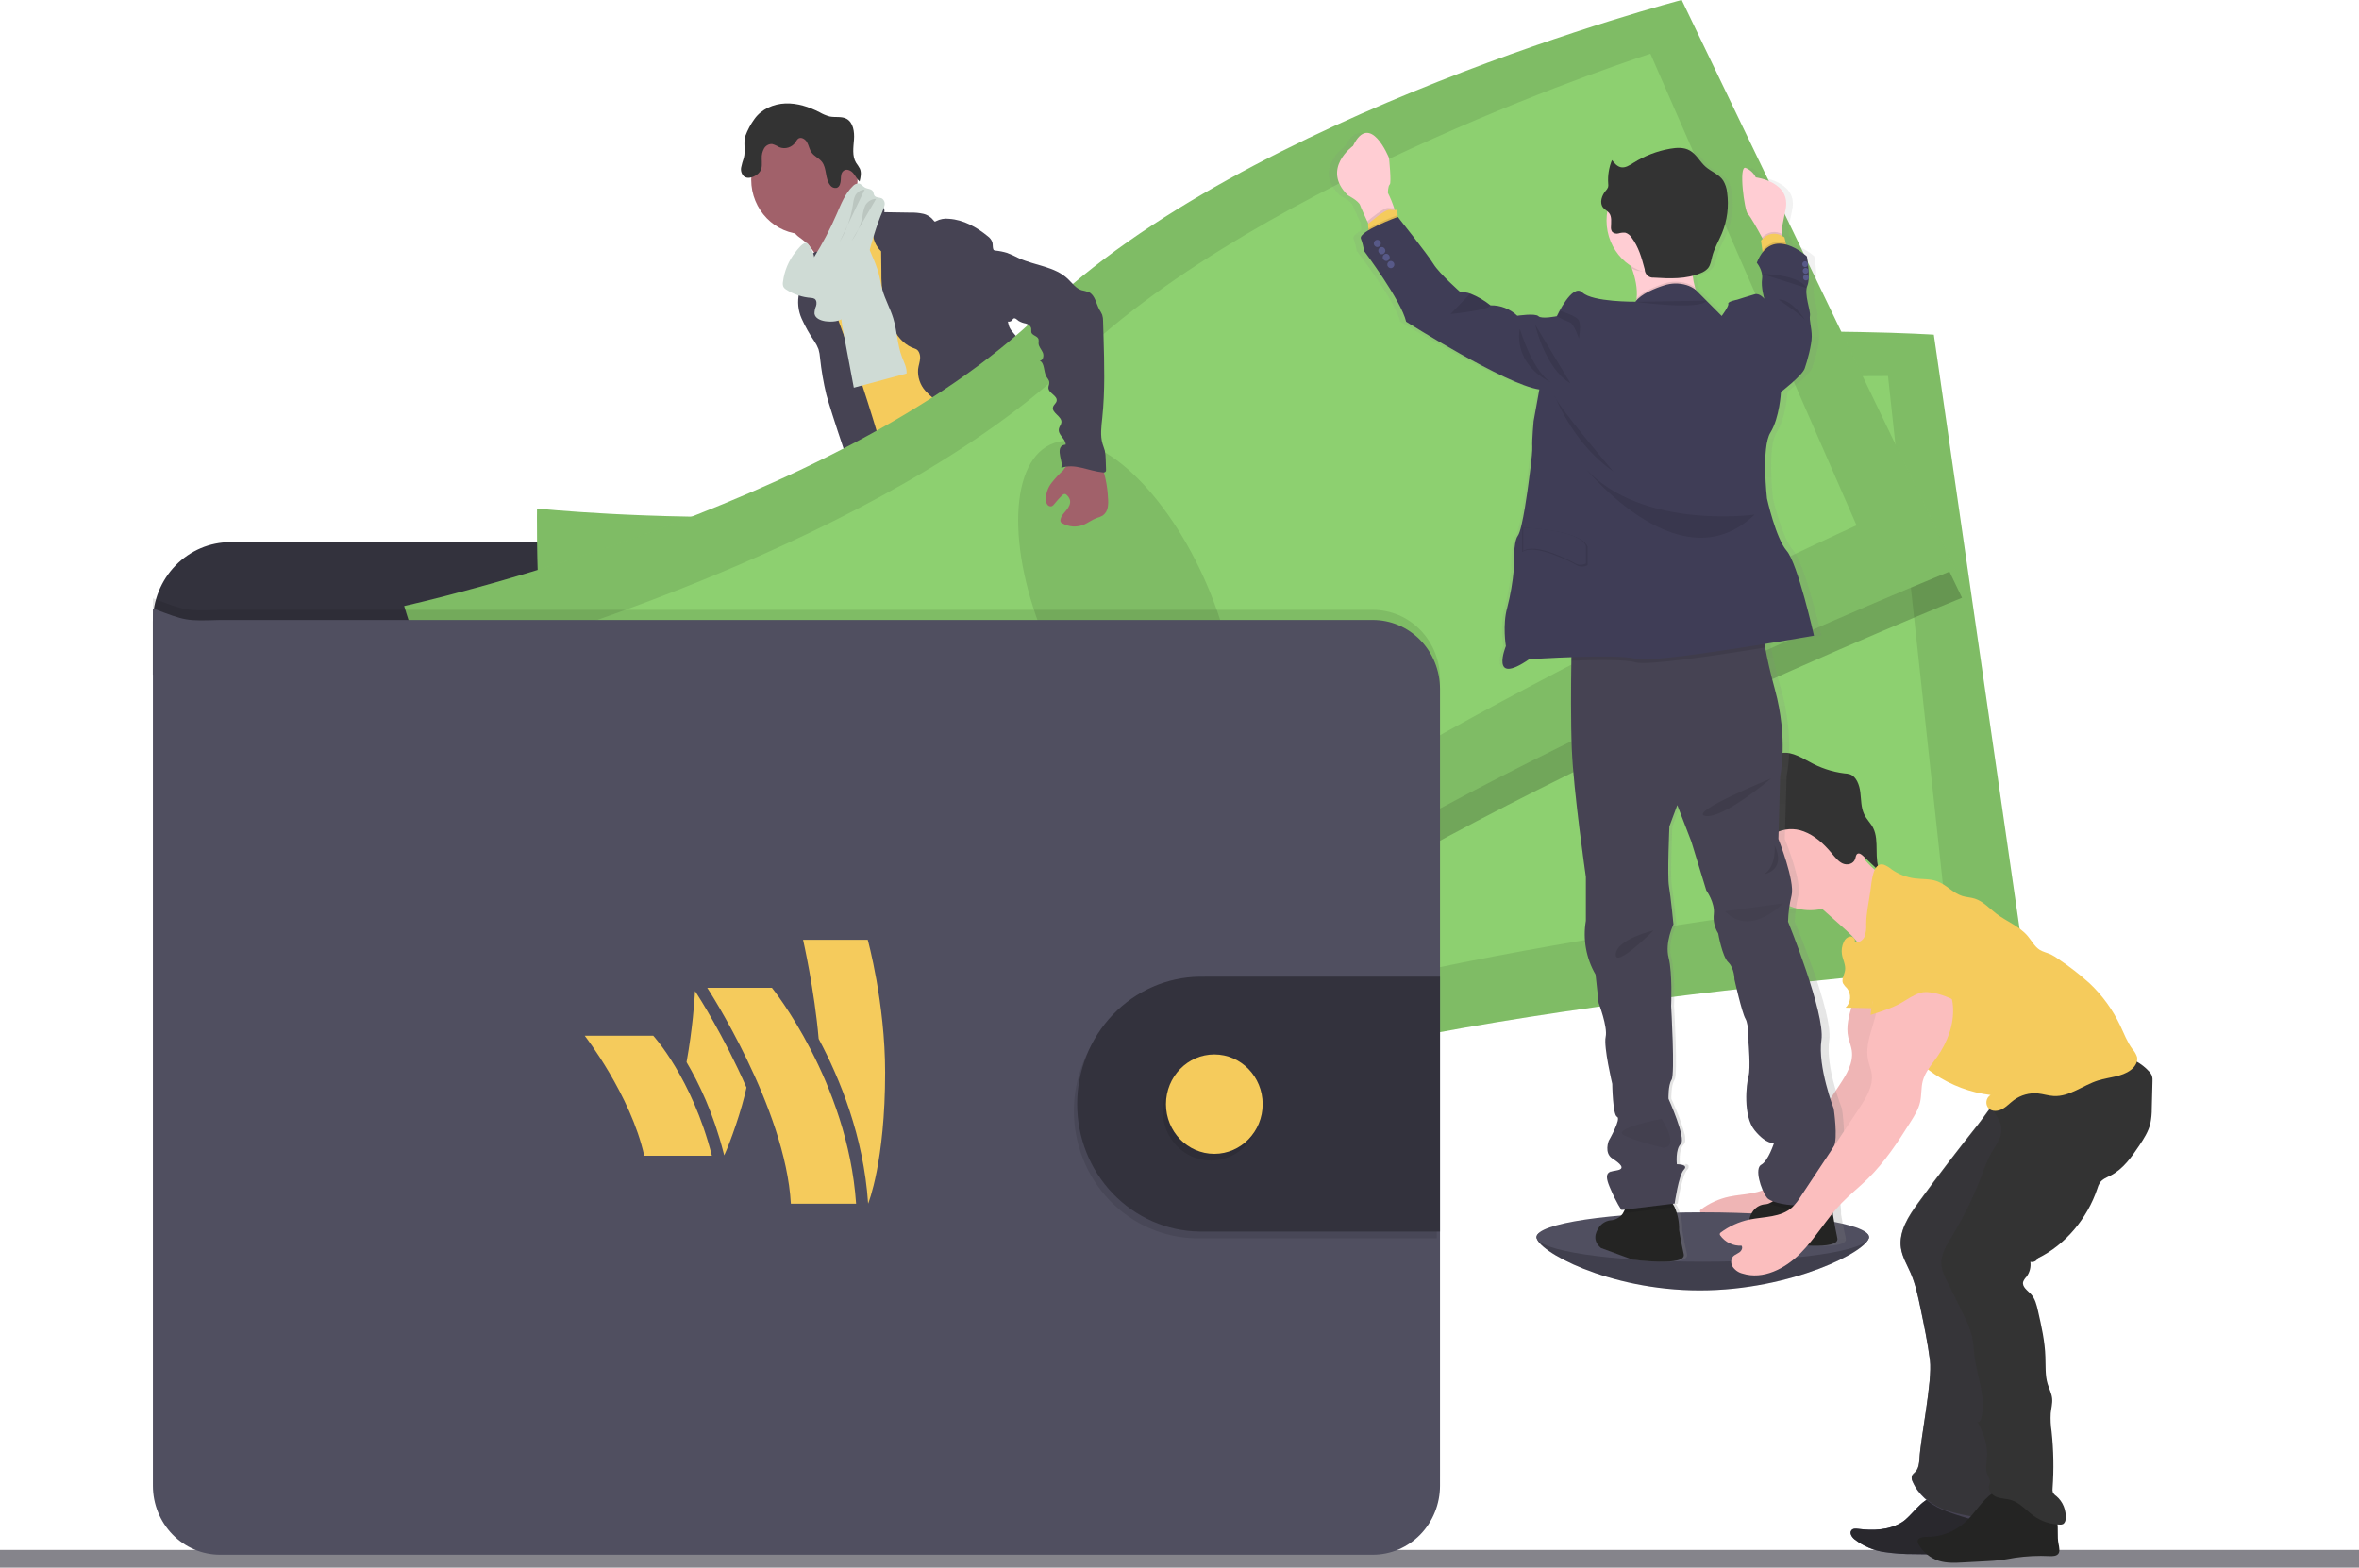<svg width="656" height="436" viewBox="0 0 656 436" fill="none" xmlns="http://www.w3.org/2000/svg">
<path d="M656 431.072H0V436H656V431.072Z" fill="#85848B"/>
<path d="M519.722 344.057C519.722 347.848 498.228 358.899 472.697 358.899C447.165 358.899 427.271 347.848 427.271 344.057C427.271 340.266 447.965 341.487 473.522 341.487C499.078 341.487 519.722 340.26 519.722 344.057Z" fill="#504F60"/>
<path opacity="0.2" d="M519.722 344.057C519.722 347.848 498.228 358.899 472.697 358.899C447.165 358.899 427.271 347.848 427.271 344.057" fill="black"/>
<path d="M262.599 274.499C266.743 275.045 271.043 275.392 275.012 274.069C275.637 273.869 276.324 273.426 276.262 272.784C276.217 272.55 276.121 272.33 275.98 272.141C274.484 269.834 273.227 267.373 272.23 264.797C272.191 264.663 272.109 264.545 271.999 264.463C271.87 264.415 271.728 264.415 271.599 264.463C269.768 264.958 268.186 266.172 266.368 266.693C265.44 266.954 264.472 267.028 263.518 266.911C262.693 266.815 261.568 266.114 260.818 266.204C261.243 269.012 262.28 271.633 262.599 274.499Z" fill="#6C63FF"/>
<path d="M340.969 267.386C343.7 265.459 346.532 263.435 348.144 260.46C348.259 260.282 348.326 260.076 348.338 259.863C348.31 259.653 348.231 259.454 348.107 259.284C346.571 256.774 344.593 254.58 342.275 252.814C341.066 253.693 339.973 254.729 339.025 255.898C338.338 256.644 336.438 257.826 336.419 258.963C336.419 259.606 337.144 260.351 337.481 260.891C337.938 261.585 338.369 262.291 338.781 263.011C339.019 263.364 341.188 267.245 340.969 267.386Z" fill="#6C63FF"/>
<path d="M278.843 283.102C278.892 283.764 278.715 284.423 278.343 284.965C278.051 285.267 277.69 285.488 277.293 285.608C271.499 287.741 264.793 285.081 259.011 287.182C257.824 287.613 256.699 288.236 255.505 288.647C254.082 289.087 252.613 289.354 251.13 289.444C249.086 289.643 247.03 289.771 244.98 289.829C243.422 289.943 241.857 289.802 240.342 289.412C239.585 289.212 238.877 288.851 238.264 288.352C237.651 287.853 237.147 287.226 236.786 286.514C236.472 285.875 236.409 285.137 236.611 284.451C236.701 284.217 236.83 283.999 236.992 283.809C237.384 283.357 237.844 282.973 238.355 282.672L240.486 281.258C241.485 280.532 242.571 279.94 243.717 279.498C244.561 279.215 245.455 279.093 246.311 278.855C249.305 277.956 251.592 275.514 253.717 273.169L256.617 269.989C256.889 269.639 257.232 269.355 257.624 269.16C258.026 269.022 258.453 268.98 258.874 269.038C261.691 269.244 264.411 270.182 266.78 271.762C267.386 272.229 268.04 272.625 268.73 272.944C270.43 273.625 272.611 273.111 274.18 272.25C274.924 271.839 274.761 271.608 275.074 270.875C275.387 270.143 276.149 269.674 276.812 270.342C277.011 270.573 277.153 270.851 277.224 271.152C277.849 273.272 277.612 275.553 277.612 277.776C277.593 278.123 277.636 278.472 277.737 278.804C277.896 279.139 278.086 279.457 278.305 279.755C278.35 279.833 278.39 279.915 278.424 279.999C278.806 280.983 278.95 282.048 278.843 283.102Z" fill="#514E7F"/>
<path d="M278.843 283.102C278.892 283.764 278.715 284.423 278.343 284.965C278.051 285.267 277.69 285.488 277.293 285.608C271.499 287.741 264.793 285.081 259.011 287.182C257.824 287.613 256.699 288.236 255.505 288.647C254.082 289.087 252.613 289.354 251.13 289.444C249.086 289.643 247.03 289.771 244.98 289.829C243.422 289.943 241.857 289.802 240.342 289.412C239.585 289.212 238.877 288.851 238.264 288.352C237.651 287.853 237.147 287.226 236.786 286.514C236.472 285.875 236.409 285.136 236.611 284.451C236.701 284.216 236.83 283.999 236.992 283.809C237.33 284.535 237.573 285.499 237.786 285.846C238.073 286.36 238.463 286.805 238.931 287.152C239.399 287.499 239.933 287.739 240.498 287.857C241.344 287.91 242.193 287.799 242.998 287.529C248.249 286.193 253.83 286.173 258.874 284.149C260.605 283.449 262.255 282.517 264.074 282.093C265.893 281.669 267.824 281.785 269.699 281.624C272.661 281.38 275.53 280.461 278.449 279.979C278.826 280.972 278.961 282.044 278.843 283.102Z" fill="#464353"/>
<path d="M354.238 266.994C353.963 269.256 352.569 271.203 351.038 272.854C349.507 274.505 347.775 275.99 346.557 277.891C345.057 280.249 344.382 283.173 342.432 285.165C341.683 285.889 340.842 286.505 339.931 286.996C338.912 287.614 337.833 288.125 336.713 288.518C333.8 289.476 330.663 289.257 327.619 289.026C326.631 289.016 325.652 288.823 324.731 288.454C324.312 288.235 323.911 287.982 323.531 287.696C322.768 287.213 322.126 286.553 321.656 285.769C321.425 285.342 321.361 284.842 321.475 284.368C321.649 283.846 321.948 283.378 322.344 283.006C323.029 282.274 323.764 281.593 324.544 280.969C325.614 280.259 326.578 279.393 327.406 278.399C327.914 277.613 328.289 276.744 328.512 275.829C328.955 274.226 329.226 272.578 329.319 270.914C329.315 269.808 329.426 268.705 329.65 267.624C330.113 265.928 331.338 264.412 331.2 262.658C331.144 262.406 331.166 262.144 331.263 261.906C331.408 261.72 331.611 261.591 331.838 261.54C332.793 261.148 333.8 260.908 334.825 260.826C335.339 260.79 335.855 260.871 336.335 261.065C336.815 261.258 337.247 261.558 337.6 261.944C338.025 262.471 338.306 263.229 338.931 263.435C339.241 263.522 339.566 263.535 339.881 263.474C341.419 263.313 343.044 263.114 344.257 262.092C344.817 261.575 345.267 260.945 345.579 260.241C345.891 259.536 346.058 258.773 346.069 257.999C346.069 257.415 345.813 256.804 346.694 256.714C347.357 256.624 347.882 257.357 348.219 257.807C349.438 259.484 350.688 261.238 351.144 263.281C351.322 263.21 351.51 263.173 351.7 263.172C352.09 263.168 352.475 263.261 352.822 263.444C353.169 263.626 353.469 263.892 353.694 264.219C354.192 265.048 354.385 266.032 354.238 266.994Z" fill="#514E7F"/>
<path d="M354.238 266.995C353.963 269.256 352.569 271.203 351.038 272.854C349.507 274.506 347.775 275.99 346.557 277.892C345.057 280.25 344.382 283.173 342.432 285.165C341.683 285.889 340.842 286.505 339.931 286.996C338.912 287.614 337.833 288.125 336.713 288.519C333.8 289.476 330.663 289.258 327.619 289.026C326.631 289.016 325.652 288.823 324.731 288.454C324.312 288.235 323.911 287.982 323.531 287.696C322.768 287.213 322.126 286.553 321.656 285.769C322.242 285.479 322.881 285.321 323.531 285.306C324.881 285.383 325.869 286.694 327.162 287.099C329.006 287.671 330.844 286.334 332.713 285.878C333.931 285.582 335.213 285.659 336.419 285.235C337.424 284.836 338.353 284.257 339.163 283.526C340.273 282.711 341.26 281.732 342.094 280.622C342.787 279.512 343.363 278.33 343.813 277.095C344.8 274.728 345.961 272.443 347.288 270.259C347.484 269.913 347.721 269.593 347.994 269.308C348.288 269.031 348.619 268.839 348.95 268.594C350.2 267.624 350.719 266.024 351.157 264.457C351.275 263.98 351.441 263.517 351.65 263.075C352.04 263.072 352.425 263.165 352.772 263.348C353.119 263.53 353.419 263.796 353.644 264.123C354.182 264.971 354.394 265.995 354.238 266.995Z" fill="#464353"/>
<path d="M223.179 66.673C224.735 67.871 226.015 69.407 226.929 71.171C227.804 72.931 232.848 86.591 232.554 88.576C234.198 86.874 240.68 86.597 242.342 84.895C243.036 84.181 246.78 80.622 247.342 79.793C247.905 78.964 252.08 77.223 252.536 76.349C254.242 73.207 240.436 61.302 242.205 58.199C242.302 58.056 242.353 57.885 242.348 57.71C242.308 57.564 242.228 57.432 242.117 57.331C240.986 56.142 239.486 55.404 238.123 54.523C236.761 53.643 235.448 52.416 235.079 50.797C233.78 51.412 232.587 52.241 231.548 53.251C229.015 55.483 226.525 57.759 224.079 60.081C223.123 60.993 221.273 62.208 220.829 63.512C220.304 64.913 222.267 65.909 223.179 66.673Z" fill="#A1616A"/>
<path d="M245.53 61.617C243.411 63.08 241.432 64.745 239.617 66.59C237.905 68.331 236.28 70.348 235.867 72.783C235.692 73.741 235.717 74.711 235.573 75.681C234.948 79.889 231.411 82.974 229.848 86.912C229.396 88.128 229.063 89.387 228.854 90.671C228.415 93.105 228.175 95.572 228.136 98.047C228.098 100.443 230.386 102.095 231.223 104.331C232.061 106.566 232.286 108.867 232.711 111.16C233.511 115.491 234.979 119.667 236.461 123.818C239.542 132.569 249.53 156.759 252.611 165.517C262.055 163.082 287.193 157.485 295.556 152.352C298.343 150.643 276.212 131.361 279.193 130.031C279.363 130.004 279.525 129.936 279.666 129.833C279.806 129.731 279.922 129.596 280.003 129.439C280.084 129.283 280.129 129.109 280.134 128.932C280.139 128.755 280.103 128.579 280.03 128.418C277.049 115.015 267.724 104.003 263.493 90.954C262.024 86.424 259.386 82.556 257.386 78.251C255.574 74.351 254.605 70.04 252.436 66.333C252.027 65.569 251.492 64.884 250.855 64.309C250.314 63.882 249.729 63.518 249.111 63.223C247.873 62.606 246.723 62.24 245.53 61.617Z" fill="#F5CB5C"/>
<path d="M223.679 65.15C231.843 65.15 238.461 58.347 238.461 49.955C238.461 41.563 231.843 34.76 223.679 34.76C215.516 34.76 208.898 41.563 208.898 49.955C208.898 58.347 215.516 65.15 223.679 65.15Z" fill="#A1616A"/>
<path d="M238.717 57.093C239.454 56.395 240.379 55.942 241.371 55.795C242.363 55.649 243.375 55.814 244.273 56.271C245.273 56.804 246.148 57.883 245.923 59.014L253.255 59.13C254.422 59.097 255.588 59.207 256.73 59.458C257.879 59.715 258.904 60.376 259.63 61.327C259.717 61.449 259.817 61.597 259.967 61.617C260.089 61.618 260.209 61.578 260.305 61.501C261.433 60.919 262.703 60.696 263.955 60.858C267.918 61.122 271.58 63.158 274.687 65.703C275.247 66.099 275.681 66.655 275.937 67.303C276.193 68.157 275.887 69.23 276.562 69.841C276.562 76.908 278.924 83.513 280.499 90.401C280.78 91.628 281.924 92.714 282.718 93.678C283.699 94.746 284.499 95.975 285.087 97.314C286.424 100.887 284.58 105.089 285.88 108.674C286.43 110.19 287.493 111.437 288.381 112.754C289.55 114.275 290.29 116.098 290.518 118.022C290.574 118.883 290.468 119.751 290.518 120.592C290.602 121.75 290.812 122.894 291.143 124.004C291.676 126.077 292.235 128.148 292.818 130.217C293.768 133.558 295.006 137.163 297.918 138.942C290.887 140.17 283.474 141.371 276.774 138.859C275.839 138.531 274.952 138.075 274.137 137.503C271.718 135.73 270.549 132.697 269.505 129.832C268.343 126.619 267.161 123.349 266.924 119.931C266.926 118.843 266.777 117.762 266.48 116.718C265.799 114.855 263.98 113.73 262.33 112.696C260.467 111.646 258.779 110.297 257.33 108.7C256.611 107.895 256.06 106.947 255.712 105.915C255.364 104.883 255.225 103.788 255.305 102.699C255.43 101.638 255.836 100.617 255.874 99.55C255.911 98.484 255.449 97.263 254.455 96.98C249.336 95.387 246.892 89.154 245.755 83.783C245.264 81.007 245.044 78.187 245.098 75.366L245.03 69.886C244.323 69.225 243.755 68.423 243.36 67.53C242.964 66.636 242.75 65.669 242.73 64.688C242.798 64.115 242.787 63.535 242.698 62.966C242.451 62.27 242.049 61.642 241.523 61.135C240.393 59.942 239.447 58.579 238.717 57.093Z" fill="#464353"/>
<path d="M222.973 74.467C222.804 76.163 223.179 77.904 222.811 79.568C222.667 80.211 222.417 80.853 222.235 81.451C221.681 83.846 221.921 86.363 222.917 88.602C223.911 90.819 225.101 92.938 226.473 94.931C226.937 95.611 227.319 96.347 227.611 97.122C227.847 97.935 227.994 98.774 228.048 99.621C228.41 103.023 228.991 106.398 229.786 109.721C230.486 112.6 238.436 137.208 240.286 139.489C240.622 139.994 241.131 140.349 241.711 140.485C242.129 140.501 242.545 140.413 242.923 140.228L246.673 138.75C246.992 138.649 247.288 138.483 247.542 138.261C247.894 137.839 248.085 137.301 248.08 136.745C248.349 133.61 240.38 108.828 239.367 105.866C236.305 96.922 232.229 88.3 230.236 79.041C229.679 76.471 229.386 72.513 227.554 70.464C226.798 69.616 227.054 69.976 226.148 70.419C225.69 70.623 225.247 70.862 224.823 71.132C224.293 71.511 223.851 72.007 223.531 72.584C223.211 73.161 223.02 73.804 222.973 74.467Z" fill="#464353"/>
<path d="M234.354 91.435C235.361 96.903 236.398 102.358 237.43 107.826L252.105 103.874C252.224 102.294 251.405 100.829 250.855 99.377C249.517 95.927 249.486 92.084 248.405 88.538C247.586 85.839 246.161 83.359 245.392 80.641C244.948 79.061 244.723 77.429 244.286 75.829C243.817 74.258 243.24 72.723 242.561 71.235C241.737 69.077 240.663 67.03 239.361 65.138C237.486 65.857 235.486 66.692 234.417 68.433C233.869 69.415 233.556 70.516 233.504 71.646C233.248 75.032 234.442 78.437 234.048 81.804C233.643 85.01 233.746 88.263 234.354 91.435Z" fill="#CFDBD5"/>
<path d="M252.349 164.167C253.174 167.38 251.98 170.759 251.005 173.94C249.537 178.73 248.536 183.659 248.017 188.653C247.954 189.924 247.705 191.178 247.28 192.373C246.817 193.446 246.03 194.352 245.492 195.374C244.017 198.06 244.055 201.336 244.373 204.408C244.586 206.432 244.905 208.449 245.298 210.441C245.78 212.876 246.373 215.42 245.68 217.798C246.842 217.534 247.63 219.083 247.555 220.297C247.48 221.511 247.098 222.867 247.667 223.914C249.105 224.454 249.117 226.484 249.074 228.058C249.097 230.788 249.433 233.505 250.074 236.154C252.249 246.905 254.557 257.627 256.999 268.318C262.28 270.001 268.449 271.755 273.486 269.423C274.424 268.993 275.362 268.305 275.574 267.264C275.629 266.703 275.561 266.137 275.374 265.607L272.986 256.676C272.405 254.517 271.824 252.287 272.13 250.071C272.361 248.42 273.061 246.64 272.274 245.181C272.005 244.68 271.58 244.288 271.268 243.813C270.018 241.93 270.674 239.412 270.774 237.131C270.813 236.619 270.779 236.104 270.674 235.601C270.503 235.015 270.263 234.452 269.961 233.925C267.988 229.987 267.041 225.59 267.211 221.164C267.286 220.599 267.21 220.024 266.993 219.5C266.841 219.284 266.705 219.056 266.586 218.819C266.493 218.407 266.539 217.974 266.718 217.592C266.001 217.033 265.355 216.386 264.793 215.664C265.139 215.443 265.432 215.143 265.65 214.788C265.867 214.433 266.004 214.032 266.048 213.615C266.093 213.198 266.044 212.776 265.907 212.38C265.77 211.985 265.547 211.627 265.255 211.334C265.51 211.281 265.746 211.157 265.936 210.975C266.126 210.792 266.264 210.56 266.333 210.302C266.402 210.044 266.401 209.772 266.328 209.515C266.256 209.258 266.116 209.027 265.924 208.847C265.618 208.629 265.211 208.533 264.993 208.205C264.655 207.729 264.93 207.068 265.205 206.56L266.661 203.855C267.749 201.844 267.993 199.358 269.161 197.43C270.836 194.622 271.93 191.493 273.011 188.396L277.218 176.465L280.049 178.99C280.992 179.731 281.782 180.657 282.374 181.714C282.777 182.759 283.031 183.859 283.13 184.978C284.168 191.455 288.13 197.07 289.599 203.45C289.924 204.87 290.143 206.361 290.937 207.575C291.221 207.948 291.476 208.343 291.699 208.757C291.906 209.389 292.014 210.051 292.018 210.717C292.149 212.022 292.552 213.283 293.199 214.414C293.846 215.544 294.722 216.519 295.768 217.271C297.162 218.254 298.893 218.928 299.649 220.483C299.801 220.965 300.011 221.425 300.274 221.852C300.949 222.687 302.406 222.783 302.693 223.831C302.856 224.415 302.556 225.116 302.875 225.63C303.056 225.868 303.295 226.052 303.568 226.163L307.637 228.251C312.187 230.59 314.512 235.961 317.869 239.874C319.028 241.149 320.054 242.544 320.931 244.038C322.381 246.704 323.05 250.051 325.5 251.748C326.159 252.099 326.758 252.556 327.275 253.103C328.044 254.144 327.762 255.603 327.831 256.913C327.9 258.224 328.875 259.785 330.088 259.387C329.663 260.975 329.663 262.651 330.088 264.238C335.411 263.957 340.487 261.843 344.5 258.237C345.688 257.17 346.832 255.808 346.844 254.189C346.862 253.91 346.802 253.631 346.669 253.386C346.429 253.07 346.112 252.824 345.75 252.673C341.944 250.553 340.8 245.637 338.875 241.647C337.194 238.127 334.706 235.094 332.625 231.824C328.1 224.788 325.012 216.275 318.169 211.629C316.662 210.608 314.912 209.702 314.156 208.012C313.737 207.068 313.687 205.988 313.356 205.012C313.025 204.035 312.231 203.084 311.218 203.084C311.781 201.671 311.668 199.949 311.706 198.419C311.744 197.741 311.668 197.06 311.481 196.408C311.221 195.707 310.883 195.039 310.475 194.417C308.689 191.309 307.796 187.744 307.9 184.137C307.95 182.28 308.268 180.365 307.725 178.592C307.45 177.699 306.968 176.883 306.637 176.022C306.138 174.462 305.874 172.832 305.856 171.19L305.481 165.015C305.424 162.959 305.165 160.914 304.706 158.912C303.456 154.119 302.206 134.04 297.924 131.778C293.643 129.517 286.287 144.969 281.468 145.271C279.336 145.362 277.229 145.78 275.218 146.511C272.011 147.745 269.324 150.045 266.705 152.294L257.842 159.946C255.967 161.533 254.417 163.049 252.349 164.167Z" fill="#464353"/>
<path d="M209.81 33.083C211.76 30.346 215.11 28.894 218.41 28.772C221.71 28.649 224.961 29.716 227.917 31.226C228.789 31.736 229.722 32.129 230.692 32.395C232.254 32.723 233.992 32.286 235.404 33.038C237.28 34.059 237.642 36.662 237.48 38.82C237.317 40.979 236.923 43.376 238.042 45.245C238.439 45.779 238.8 46.339 239.123 46.922C239.605 48.034 239.323 49.319 239.036 50.495C238.305 49.852 237.892 48.882 237.242 48.137C236.592 47.392 235.461 46.89 234.654 47.449C233.848 48.008 233.861 49.023 233.817 49.936C233.773 50.848 233.548 51.941 232.711 52.236C232.361 52.318 231.995 52.29 231.661 52.156C231.327 52.022 231.039 51.788 230.836 51.484C229.404 49.685 229.979 46.813 228.561 45.001C227.754 43.973 226.411 43.472 225.667 42.393C225.079 41.545 224.929 40.465 224.417 39.553C223.904 38.641 222.71 37.972 221.917 38.602C221.646 38.868 221.42 39.178 221.248 39.521C220.753 40.25 220.033 40.786 219.205 41.042C218.378 41.298 217.49 41.261 216.685 40.934C216.071 40.546 215.406 40.25 214.71 40.054C214.255 40.031 213.803 40.139 213.404 40.366C213.005 40.593 212.676 40.93 212.454 41.339C212.005 42.157 211.789 43.087 211.829 44.025C211.829 45.31 212.054 46.678 211.342 47.706C211.071 48.093 210.731 48.425 210.342 48.683C209.298 49.37 207.841 49.833 206.879 49.049C206.553 48.737 206.31 48.343 206.174 47.907C206.039 47.47 206.014 47.005 206.104 46.556C206.291 45.662 206.538 44.782 206.841 43.922C207.391 41.93 206.673 39.688 207.273 37.812C207.901 36.122 208.755 34.531 209.81 33.083Z" fill="#333333"/>
<path d="M217.729 78.412C217.635 78.88 217.683 79.367 217.867 79.806C218.052 80.105 218.305 80.354 218.604 80.532C220.706 81.878 223.096 82.674 225.567 82.852C225.903 82.858 226.233 82.946 226.529 83.109C227.117 83.507 227.154 84.394 226.936 85.1C226.644 85.767 226.493 86.49 226.492 87.221C226.673 88.563 228.223 89.148 229.529 89.347C231.361 89.585 233.367 89.463 234.817 88.287C235.799 87.366 236.548 86.213 236.998 84.927C240.586 76.452 241.842 67.084 245.473 58.635C245.749 58.084 245.932 57.489 246.017 56.875C246.056 56.568 246.013 56.255 245.894 55.971C245.776 55.686 245.585 55.439 245.342 55.256C244.667 54.825 243.617 55.069 243.161 54.395C242.936 54.054 242.961 53.592 242.761 53.232C242.342 52.467 241.242 52.589 240.492 52.146C239.905 51.825 239.498 51.163 238.842 51.035C238.52 51.016 238.198 51.075 237.902 51.206C237.606 51.338 237.343 51.539 237.136 51.793C235.004 53.836 233.886 56.734 232.698 59.471C230.885 63.666 228.762 67.713 226.348 71.576C226.629 71.126 224.998 67.721 224.361 67.573C223.242 67.341 221.81 69.359 221.204 70.111C219.302 72.482 218.096 75.361 217.729 78.412Z" fill="#CFDBD5"/>
<path opacity="0.1" d="M240.436 52.743C239.987 52.751 239.545 52.863 239.144 53.069C238.743 53.276 238.392 53.573 238.117 53.939C237.448 54.832 237.317 56.014 237.148 57.151C236.579 60.754 235.329 64.207 233.467 67.316" fill="black"/>
<path opacity="0.1" d="M243.623 55.307C243.004 55.321 242.398 55.501 241.867 55.829C241.335 56.157 240.896 56.621 240.592 57.177C240.178 58.187 239.921 59.258 239.83 60.351C239.294 62.773 238.26 65.049 236.798 67.026" fill="black"/>
<path d="M392.164 180.918V172.938C392.162 167.063 389.891 161.43 385.85 157.277C381.808 153.124 376.328 150.79 370.613 150.79H64.051C58.337 150.79 52.856 153.124 48.815 157.277C44.774 161.43 42.502 167.063 42.501 172.938V187.651L392.164 180.918Z" fill="#33323D"/>
<path d="M149.334 141.435C149.334 141.435 148.459 197.244 158.084 215.607C167.709 233.97 171.835 313.853 171.835 313.853C171.835 313.853 272.736 324.583 343.05 301.003C413.364 277.422 562.979 267.778 562.979 267.778L537.766 93.087C537.766 93.087 413.208 84.875 342.35 119.616C271.493 154.356 149.334 141.435 149.334 141.435Z" fill="#8DD070"/>
<path opacity="0.1" d="M149.334 141.435C149.334 141.435 148.459 197.244 158.084 215.607C167.709 233.97 171.835 313.853 171.835 313.853C171.835 313.853 272.736 324.583 343.05 301.003C413.364 277.422 562.979 267.778 562.979 267.778L537.766 93.087C537.766 93.087 413.208 84.875 342.35 119.616C271.493 154.356 149.334 141.435 149.334 141.435Z" fill="black"/>
<path d="M171.666 161.822C171.666 161.822 168.509 207.871 176.428 222.584C184.347 237.298 184.716 302.981 184.716 302.981C184.716 302.981 275.524 307.312 340.119 284.708C404.714 262.105 540.454 247.443 540.454 247.443L525.029 104.581C525.029 104.581 412.714 103.392 347.163 135.209C281.612 167.026 171.666 161.822 171.666 161.822Z" fill="#8DD070"/>
<path opacity="0.1" d="M346.165 258.552C359.086 256.897 366.762 232.463 363.31 203.976C359.859 175.489 346.587 153.737 333.666 155.391C320.746 157.045 313.069 181.48 316.521 209.967C319.973 238.454 333.245 260.206 346.165 258.552Z" fill="black"/>
<path opacity="0.2" d="M469.478 7.986C469.478 7.986 348.469 39.469 291.406 94.886C234.342 150.302 114.215 176.542 114.215 176.542C114.215 176.542 130.04 229.928 144.678 244.372C159.316 258.815 187.079 333.552 187.079 333.552C187.079 333.552 286.312 311.925 346.188 267.284C406.064 222.642 545.61 166.262 545.61 166.262L469.478 7.986Z" fill="black"/>
<path d="M112.396 168.549C112.396 168.549 128.215 221.942 142.84 236.385C157.466 250.829 185.241 325.559 185.241 325.559C185.241 325.559 284.487 303.939 344.369 259.297C404.251 214.656 543.785 158.295 543.785 158.295L467.653 0C467.653 0 346.65 31.483 289.587 86.899C232.523 142.316 112.396 168.549 112.396 168.549Z" fill="#8DD070"/>
<path opacity="0.1" d="M112.396 168.549C112.396 168.549 128.215 221.942 142.84 236.385C157.466 250.829 185.241 325.559 185.241 325.559C185.241 325.559 284.487 303.939 344.369 259.297C404.251 214.656 543.785 158.295 543.785 158.295L467.653 0C467.653 0 346.65 31.483 289.587 86.899C232.523 142.316 112.396 168.549 112.396 168.549Z" fill="black"/>
<path d="M139.715 180.911C139.715 180.911 150.459 225.739 162.391 237.24C174.322 248.741 194.266 311.128 194.266 311.128C194.266 311.128 281.98 286.597 336.713 244.706C391.445 202.814 516.272 146.1 516.272 146.1L458.953 14.951C458.953 14.951 351.707 49.242 298.812 100.206C245.917 151.169 139.715 180.911 139.715 180.911Z" fill="#8DD070"/>
<path opacity="0.1" d="M334.689 217.925C346.493 212.275 346.505 186.598 334.716 160.574C322.927 134.55 303.802 118.034 291.999 123.684C280.196 129.335 280.184 155.012 291.972 181.035C303.761 207.059 322.886 223.575 334.689 217.925Z" fill="black"/>
<path opacity="0.1" d="M400.439 188.75V410.415C400.439 412.933 399.957 415.426 399.019 417.751C398.082 420.077 396.708 422.19 394.976 423.97C393.244 425.75 391.188 427.161 388.925 428.124C386.663 429.087 384.238 429.582 381.789 429.581H61.157C56.214 429.58 51.473 427.56 47.978 423.965C44.483 420.371 42.52 415.497 42.52 410.415V166.403C51.707 169.911 51.707 169.911 61.157 169.616H381.789C386.729 169.616 391.467 171.631 394.963 175.218C398.46 178.805 400.429 183.672 400.439 188.75Z" fill="black"/>
<path d="M400.439 191.57V413.236C400.437 418.32 398.472 423.195 394.974 426.789C391.477 430.383 386.734 432.402 381.789 432.402H61.157C56.214 432.4 51.473 430.38 47.978 426.786C44.483 423.192 42.52 418.318 42.52 413.236V169.218C51.707 172.719 51.707 172.719 61.157 172.43H381.789C386.73 172.43 391.469 174.446 394.965 178.034C398.462 181.623 400.431 186.491 400.439 191.57Z" fill="#504F60"/>
<path opacity="0.1" d="M399.526 273.522V344.41H332.65C323.586 344.285 314.935 340.495 308.568 333.862C302.202 327.229 298.632 318.285 298.632 308.966C298.632 299.648 302.202 290.704 308.568 284.071C314.935 277.437 323.586 273.648 332.65 273.522H399.526Z" fill="black"/>
<path d="M400.439 271.633V342.534H333.563C324.499 342.409 315.847 338.619 309.481 331.986C303.114 325.353 299.545 316.409 299.545 307.09C299.545 297.772 303.114 288.828 309.481 282.195C315.847 275.561 324.499 271.772 333.563 271.646L400.439 271.633Z" fill="#33323D"/>
<path opacity="0.1" d="M336.769 322.79C344.194 322.79 350.213 316.602 350.213 308.97C350.213 301.337 344.194 295.149 336.769 295.149C329.344 295.149 323.325 301.337 323.325 308.97C323.325 316.602 329.344 322.79 336.769 322.79Z" fill="black"/>
<path d="M337.681 320.914C345.106 320.914 351.125 314.726 351.125 307.093C351.125 299.461 345.106 293.273 337.681 293.273C330.257 293.273 324.237 299.461 324.237 307.093C324.237 314.726 330.257 320.914 337.681 320.914Z" fill="#F5CB5C"/>
<path d="M516.522 271.023C517.054 276.94 512.697 282.684 513.966 288.48C514.241 289.72 514.76 290.889 514.947 292.142C515.472 295.586 513.479 298.844 511.572 301.722L495.197 326.42C494.541 327.506 493.756 328.503 492.859 329.388C489.734 332.254 485.034 331.958 480.922 332.813C478.031 333.416 475.301 334.657 472.922 336.45C472.822 336.537 472.759 336.66 472.745 336.794C472.731 336.928 472.767 337.062 472.847 337.169C473.526 338.121 474.427 338.882 475.466 339.384C476.505 339.885 477.65 340.111 478.797 340.041C479.228 340.626 478.797 341.48 478.172 341.898C477.29 342.541 476.084 342.695 475.909 344.224C475.847 344.758 475.952 345.298 476.209 345.766C476.869 346.805 477.895 347.54 479.072 347.816C484.74 349.595 490.866 346.466 495.109 342.206C499.353 337.947 502.397 332.569 506.56 328.232C508.866 325.835 511.485 323.779 513.86 321.453C518.597 316.815 522.279 311.173 525.835 305.526C526.904 303.823 527.979 302.075 528.429 300.103C528.879 298.13 528.666 296.139 529.173 294.23C529.835 291.725 531.616 289.733 533.098 287.632C536.004 283.52 537.941 278.489 537.56 273.426C537.179 268.363 534.123 263.358 529.473 261.636C528.032 261.041 526.442 260.942 524.941 261.353C523.035 261.957 521.629 263.576 520.329 265.125L517.204 268.819C516.424 269.63 515.808 270.59 515.391 271.646C515.191 272.176 515.143 272.754 515.254 273.312C515.365 273.869 515.63 274.381 516.016 274.788" fill="#FBBEBE"/>
<path opacity="0.05" d="M516.522 271.023C517.054 276.94 512.697 282.684 513.966 288.48C514.241 289.72 514.76 290.889 514.947 292.142C515.472 295.586 513.479 298.844 511.572 301.722L495.197 326.42C494.541 327.506 493.756 328.503 492.859 329.388C489.734 332.254 485.034 331.958 480.922 332.813C478.031 333.416 475.301 334.657 472.922 336.45C472.822 336.537 472.759 336.66 472.745 336.794C472.731 336.928 472.767 337.062 472.847 337.169C473.526 338.121 474.427 338.882 475.466 339.384C476.505 339.885 477.65 340.111 478.797 340.041C479.228 340.626 478.797 341.48 478.172 341.898C477.29 342.541 476.084 342.695 475.909 344.224C475.847 344.758 475.952 345.298 476.209 345.766C476.869 346.805 477.895 347.54 479.072 347.816C484.74 349.595 490.866 346.466 495.109 342.206C499.353 337.947 502.397 332.569 506.56 328.232C508.866 325.835 511.485 323.779 513.86 321.453C518.597 316.815 522.279 311.173 525.835 305.526C526.904 303.823 527.979 302.075 528.429 300.103C528.879 298.13 528.666 296.139 529.173 294.23C529.835 291.725 531.616 289.733 533.098 287.632C536.004 283.52 537.941 278.489 537.56 273.426C537.179 268.363 534.123 263.358 529.473 261.636C528.032 261.041 526.442 260.942 524.941 261.353C523.035 261.957 521.629 263.576 520.329 265.125L517.204 268.819C516.424 269.63 515.808 270.59 515.391 271.646C515.191 272.176 515.143 272.754 515.254 273.312C515.365 273.869 515.63 274.381 516.016 274.788" fill="black"/>
<path d="M528.916 423.362C525.341 425.604 520.885 425.739 516.729 425.219C516.06 425.135 515.266 425.084 514.854 425.617C514.229 426.388 514.966 427.545 515.729 428.142C518.18 430.034 521.06 431.253 524.097 431.682C526.809 432.078 529.546 432.264 532.285 432.241C539.785 432.376 547.285 432.505 554.667 431.4C555.104 431.366 555.53 431.239 555.917 431.027C556.393 430.684 556.723 430.167 556.842 429.581C557.348 427.602 556.373 425.482 554.898 424.107C553.423 422.732 551.529 421.968 549.679 421.229L543.179 418.627C541.654 418.016 539.21 416.397 537.554 416.526C534.441 416.757 531.498 421.807 528.916 423.362Z" fill="#3F3D56"/>
<path opacity="0.8" d="M528.916 423.362C525.341 425.604 520.885 425.739 516.729 425.219C516.06 425.135 515.266 425.084 514.854 425.617C514.229 426.388 514.966 427.545 515.729 428.142C518.18 430.034 521.06 431.253 524.097 431.682C526.809 432.078 529.546 432.264 532.285 432.241C539.785 432.376 547.285 432.505 554.667 431.4C555.104 431.366 555.53 431.239 555.917 431.027C556.393 430.684 556.723 430.167 556.842 429.581C557.348 427.602 556.373 425.482 554.898 424.107C553.423 422.732 551.529 421.968 549.679 421.229L543.179 418.627C541.654 418.016 539.21 416.397 537.554 416.526C534.441 416.757 531.498 421.807 528.916 423.362Z" fill="#242423"/>
<path d="M533.473 334.657C530.766 338.358 527.966 342.631 528.635 347.212C528.998 349.679 530.341 351.857 531.329 354.138C532.666 357.235 533.366 360.563 534.054 363.878C535.066 368.723 536.085 373.58 536.704 378.502C537.41 384.06 534.091 400.142 533.785 405.738C533.71 407.087 533.554 408.546 532.641 409.516C532.285 409.901 531.81 410.21 531.648 410.711C531.552 411.194 531.63 411.696 531.866 412.124C533.391 415.658 536.51 418.292 539.992 419.796C543.473 421.299 551.867 423.895 555.661 424.03C556.161 424.087 556.667 424.018 557.136 423.831C557.64 423.514 558.038 423.045 558.273 422.488C560.992 417.142 558.379 398.137 558.417 392.104C558.454 387.073 559.611 382.074 559.398 377.05C559.223 373.015 558.148 369.07 557.792 365.048C557.167 358.456 558.342 351.831 559.523 345.316C560.423 340.318 561.329 335.319 562.486 330.384C563.192 327.371 564.011 324.332 565.611 321.717C566.861 319.642 568.617 317.907 570.073 315.934C574.115 310.487 575.911 303.623 575.073 296.826C574.986 296.184 565.698 299.248 564.879 299.615C561.539 301.069 558.465 303.101 555.792 305.622C553.642 307.73 551.948 310.544 550.067 312.902C547.404 316.238 544.775 319.599 542.179 322.983C539.217 326.851 536.314 330.742 533.473 334.657Z" fill="#464353"/>
<path opacity="0.8" d="M533.473 334.432C530.766 338.133 527.966 342.412 528.635 346.987C528.998 349.46 530.341 351.639 531.329 353.919C532.666 357.01 533.366 360.345 534.054 363.653C535.066 368.504 536.085 373.362 536.704 378.277C537.41 383.841 534.091 399.917 533.785 405.513C533.71 406.862 533.554 408.327 532.641 409.297C532.285 409.676 531.81 409.985 531.648 410.486C531.552 410.969 531.63 411.471 531.866 411.899C533.391 415.44 536.51 418.067 539.992 419.61C543.473 421.152 551.867 422.494 555.661 422.623C556.161 422.68 556.667 422.611 557.136 422.424C557.641 422.111 558.039 421.644 558.273 421.087C560.992 415.742 558.379 397.957 558.417 391.917C558.454 386.88 559.611 381.888 559.398 376.857C559.223 372.822 558.148 368.877 557.792 364.861C557.167 358.263 558.342 351.639 559.523 345.124C560.423 340.131 561.329 335.133 562.486 330.192C563.192 327.178 564.011 324.139 565.611 321.524C566.861 319.449 568.617 317.714 570.073 315.742C574.117 310.294 575.913 303.431 575.073 296.633C574.986 295.991 565.698 299.056 564.88 299.422C561.54 300.881 558.466 302.914 555.792 305.436C553.642 307.537 551.948 310.351 550.067 312.709C547.404 316.046 544.775 319.408 542.179 322.796C539.217 326.634 536.314 330.513 533.473 334.432Z" fill="#333333"/>
<path d="M503.36 253.148C511.737 253.148 518.529 246.167 518.529 237.555C518.529 228.943 511.737 221.961 503.36 221.961C494.982 221.961 488.191 228.943 488.191 237.555C488.191 246.167 494.982 253.148 503.36 253.148Z" fill="#FBBEBE"/>
<path d="M517.022 236.899C518.424 239.197 520.261 241.182 522.425 242.734C524.589 244.286 527.035 245.374 529.616 245.933L528.473 250.206C526.498 257.543 524.279 265.305 518.766 270.393C519.391 267.907 518.591 265.253 517.229 263.094C515.866 260.936 513.954 259.239 512.079 257.562L503.347 249.788C503.095 249.577 502.883 249.32 502.722 249.03C502.507 248.482 502.507 247.869 502.722 247.321C503.835 243.761 507.01 241.538 509.597 239.135C510.896 237.893 512.055 236.505 513.054 234.998C514.797 232.44 515.879 235.01 517.022 236.899Z" fill="#FBBEBE"/>
<path d="M483.378 221.877L483.034 218.948C485.428 219.59 487.703 217.496 489.234 215.33C490.766 213.165 492.184 210.614 494.516 209.708C497.347 208.616 500.347 210.351 503.053 211.816C506.083 213.544 509.408 214.657 512.847 215.093C513.396 215.111 513.94 215.202 514.466 215.362C516.229 216.005 517.066 218.279 517.322 220.342C517.579 222.404 517.51 224.595 518.379 226.433C519.004 227.827 520.166 228.862 520.879 230.237C522.754 233.925 520.941 238.968 522.898 242.586L518.035 238.004C517.591 237.587 516.966 237.15 516.472 237.503C516.085 237.786 516.054 238.396 515.897 238.885C515.429 240.311 513.691 240.735 512.435 240.17C511.179 239.604 510.26 238.377 509.31 237.259C507.16 234.651 504.597 232.357 501.597 231.245C500.282 230.74 498.878 230.528 497.477 230.623C496.076 230.718 494.711 231.119 493.472 231.798C491.203 233.115 489.541 236.186 486.759 236.295C482.947 236.443 481.359 229.144 479.597 226.259C480.242 225.761 480.695 225.044 480.878 224.236C481.061 223.428 480.961 222.579 480.597 221.839C480.853 221.73 483.322 221.428 483.378 221.877Z" fill="#333333"/>
<path d="M295.756 130.712C294.537 131.826 293.41 133.043 292.387 134.349C291.357 135.673 290.809 137.325 290.837 139.02C290.842 139.511 290.995 139.989 291.274 140.388C291.417 140.579 291.614 140.72 291.838 140.79C292.062 140.86 292.302 140.857 292.524 140.78C292.775 140.648 292.99 140.454 293.149 140.215C293.81 139.399 294.511 138.618 295.249 137.876C295.518 137.6 295.874 137.311 296.237 137.413C296.399 137.473 296.545 137.572 296.662 137.702C297.082 138.076 297.389 138.567 297.543 139.116C297.762 140.099 297.206 141.082 296.574 141.853C295.943 142.624 295.199 143.363 294.943 144.333C294.846 144.589 294.846 144.874 294.943 145.13C295.064 145.315 295.233 145.462 295.431 145.554C296.326 146.06 297.318 146.359 298.338 146.428C299.357 146.496 300.379 146.334 301.331 145.952C302.581 145.432 303.693 144.539 304.981 144.076C305.538 143.919 306.079 143.704 306.593 143.434C306.962 143.182 307.278 142.857 307.523 142.479C307.769 142.101 307.939 141.676 308.025 141.23C308.187 140.338 308.219 139.426 308.118 138.525C307.963 135.034 307.236 131.596 305.968 128.354C305.895 128.145 305.77 127.959 305.606 127.814C305.418 127.696 305.201 127.636 304.981 127.641C303.381 127.467 300.756 126.626 299.212 127.236C298.672 127.54 298.206 127.966 297.849 128.482C297.562 128.81 295.756 130.281 295.756 130.712Z" fill="#A1616A"/>
<path d="M295.249 129.26C295.249 127.692 293.374 123.908 296.356 123.657C296.356 121.98 294.049 120.939 294.481 119.16C294.618 118.569 295.106 118.087 295.162 117.483C295.349 115.767 292.337 114.836 292.837 113.191C293.024 112.548 293.687 112.176 293.831 111.54C294.168 110.055 291.587 109.394 291.537 107.871C291.537 107.357 291.818 106.875 291.793 106.361C291.793 105.718 291.249 105.23 290.949 104.671C290.168 103.238 290.549 101.022 289.124 100.283C290.068 100.366 290.374 98.927 289.987 98.047C289.599 97.167 288.806 96.402 288.799 95.425C288.846 95.072 288.846 94.713 288.799 94.359C288.537 93.421 287.043 93.344 286.793 92.431C286.761 92.081 286.75 91.729 286.762 91.378C286.662 90.652 285.937 90.189 285.255 89.983C284.548 89.86 283.867 89.61 283.243 89.245C282.805 88.904 282.299 88.339 281.83 88.602C281.655 88.711 281.568 88.917 281.437 89.071C280.874 89.746 279.799 89.45 279.093 88.955C277.005 87.497 275.968 84.882 275.524 82.331C275.08 79.78 275.093 77.146 274.537 74.621C274.367 73.834 274.141 73.061 273.862 72.308C273.624 71.665 272.861 70.657 272.811 70.008C272.699 68.53 275.674 69.539 276.805 69.686C277.904 69.797 278.99 70.012 280.049 70.329C281.18 70.768 282.288 71.268 283.368 71.826C287.881 73.876 293.331 74.126 296.956 77.57C298.149 78.701 299.156 80.185 300.706 80.699C301.417 80.839 302.118 81.026 302.806 81.258C304.525 82.087 304.793 84.432 305.731 86.128C306.026 86.576 306.283 87.049 306.5 87.542C306.68 88.123 306.765 88.731 306.75 89.341L306.881 93.793C307.093 101.253 307.306 108.732 306.531 116.146C306.281 118.594 305.906 121.113 306.612 123.465C306.8 124.107 307.062 124.711 307.237 125.36C307.392 126.121 307.471 126.896 307.475 127.673L307.575 130.558C307.609 130.782 307.56 131.012 307.437 131.2C307.333 131.288 307.21 131.35 307.08 131.382C306.949 131.414 306.812 131.416 306.681 131.387C302.775 131.027 298.824 128.765 295.137 130.134" fill="#464353"/>
<path d="M473.515 350.925C499.045 350.925 519.741 347.85 519.741 344.057C519.741 340.264 499.045 337.188 473.515 337.188C447.985 337.188 427.289 340.264 427.289 344.057C427.289 347.85 447.985 350.925 473.515 350.925Z" fill="#504F60"/>
<path d="M513.285 344.391C512.472 340.812 511.966 337.67 511.966 337.67C511.966 337.67 512.154 333.777 510.453 330.853V329.877V322.681C510.937 321.374 511.529 320.112 512.222 318.909C513.472 316.647 512.222 308.359 512.222 308.359C512.222 308.359 507.553 296.672 508.685 289.257C509.816 281.843 499.097 256.335 499.097 256.335C499.163 253.875 499.501 251.431 500.103 249.049C500.218 248.548 500.264 248.034 500.241 247.52C500.241 247.456 500.241 247.398 500.241 247.334C500.241 247.269 500.241 247.372 500.241 247.391C500.078 242.502 496.316 233.34 496.316 233.34L496.822 215.876C496.822 215.876 499.222 205.596 495.309 191.75C493.941 186.925 493.066 183.064 492.509 180.082C492.447 179.748 492.384 179.44 492.334 179.112C500.391 177.827 506.547 176.799 506.547 176.799C506.547 176.799 501.872 156.695 498.716 153.174C495.559 149.653 493.034 138.595 493.034 138.595C493.034 138.595 491.391 124.402 494.047 120.252C496.703 116.101 497.078 108.944 497.078 108.944C497.078 108.944 503.135 104.446 503.897 102.409C504.66 100.373 505.916 95.875 505.916 93.491C505.916 91.108 505.16 88.994 505.41 87.709C505.66 86.424 503.641 81.676 504.653 79.414C504.915 78.719 505.051 77.981 505.053 77.236C505.056 77.215 505.056 77.193 505.053 77.172C505.063 75.192 504.885 73.217 504.522 71.273C502.77 69.753 500.726 68.629 498.522 67.977L498.391 67.438L498.047 66.024C497.855 65.894 497.657 65.774 497.453 65.664V65.15L497.397 63.107L498.347 58.52C500.222 50.54 489.853 49.351 489.853 49.351C489.224 48.127 488.178 47.184 486.916 46.704C484.834 45.952 486.572 58.706 487.541 59.554C488.272 60.197 490.534 64.167 491.628 66.133L491.803 66.455C491.632 66.613 491.473 66.785 491.328 66.969L491.722 69.738L491.784 70.162C491.097 71.039 490.539 72.016 490.128 73.06C490.128 73.06 492.003 75.193 491.647 77.557C491.291 79.922 492.228 82.922 492.272 83.083C492.159 82.948 490.828 81.47 489.497 81.83C488.166 82.19 484.447 83.34 484.447 83.34C484.447 83.34 481.672 83.841 481.947 84.471C482.222 85.1 480.072 87.863 480.072 87.863L472.609 80.59C472.534 80.371 472.453 80.153 472.39 79.947C472.086 78.899 471.876 77.823 471.765 76.735C472.579 76.536 473.377 76.276 474.153 75.957C474.937 75.68 475.645 75.213 476.215 74.595C476.972 73.676 477.115 72.43 477.422 71.286C478.009 69.05 479.297 67.065 480.19 64.938C481.704 61.345 482.192 57.382 481.597 53.514C481.482 52.322 481.09 51.176 480.453 50.173C479.234 48.452 477.022 47.751 475.415 46.376C473.809 45.001 472.772 42.9 470.896 41.879C469.203 40.947 467.146 41.056 465.234 41.377C461.498 42.011 457.91 43.353 454.652 45.335C453.565 45.978 452.365 46.768 451.115 46.53C450.04 46.331 449.24 45.451 448.565 44.603C448.572 44.568 448.583 44.533 448.596 44.5C448.566 44.469 448.538 44.434 448.515 44.397C447.724 46.202 447.327 48.162 447.352 50.141C447.352 50.45 447.352 50.784 447.39 51.06V51.381C447.39 51.471 447.39 51.561 447.39 51.645C447.39 51.782 447.371 51.918 447.334 52.05C447.176 52.443 446.937 52.796 446.634 53.084C446.404 53.352 446.195 53.638 446.009 53.938C446.009 53.836 446.071 53.733 446.109 53.624C445.632 54.339 445.363 55.179 445.333 56.046C445.299 56.677 445.5 57.298 445.896 57.781C446.27 58.154 446.678 58.49 447.115 58.783C446.966 59.631 446.891 60.491 446.89 61.353C446.904 63.908 447.559 66.416 448.792 68.635C450.025 70.853 451.794 72.707 453.927 74.017C454.015 74.229 454.096 74.447 454.177 74.659C455.134 77.23 455.852 80.249 455.534 83.012C455.534 83.211 455.477 83.417 455.446 83.616C455.415 83.815 455.259 83.828 455.177 83.937C455.177 83.937 442.846 84.066 439.946 81.367C437.046 78.669 432.621 87.966 432.621 87.966C432.621 87.966 428.202 88.846 427.314 87.966C426.427 87.086 421.258 87.844 421.258 87.844C419.14 85.908 416.385 84.874 413.552 84.952C411.835 83.612 409.941 82.53 407.927 81.74L407.789 81.689C406.9 81.355 405.949 81.232 405.008 81.329C405.008 81.329 398.945 76.189 397.176 73.413C395.408 70.637 386.989 60.389 386.951 60.344V59.85L386.857 58.359C386.607 58.399 386.354 58.421 386.101 58.423C386.057 58.276 385.995 58.102 385.932 57.903C385.447 56.449 384.85 55.037 384.145 53.681C384.145 53.681 384.145 51.799 384.676 51.324C385.207 50.848 384.457 43.941 384.457 43.941C384.457 43.941 378.995 30.815 374.101 40.613C374.101 40.613 364.851 46.955 372.613 54.343C372.613 54.343 375.738 55.885 376.151 57.106C376.438 57.896 377.488 60.113 378.195 61.604L378.513 62.246L378.426 62.323L378.538 63.557L378.588 64.032C377.126 64.887 376.132 65.735 376.376 66.371C376.807 67.46 377.103 68.599 377.257 69.763C377.257 69.763 387.995 83.59 389.382 89.495C389.382 89.495 418.177 107.087 427.646 108.34L425.971 117.11C425.727 119.49 425.601 121.881 425.596 124.274C425.721 126.157 424.458 134.702 424.458 134.702C424.458 134.702 422.814 147.269 421.427 149.03C420.039 150.79 420.289 158.327 420.289 158.327C419.962 161.935 419.334 165.507 418.414 169.005C417.027 173.779 418.033 179.69 418.033 179.69C418.033 179.69 413.239 190.998 424.727 183.333C424.727 183.333 430.352 182.974 436.865 182.742C436.865 182.961 436.865 183.186 436.865 183.385C436.865 184.246 436.865 185.177 436.821 186.154C436.733 192.63 436.696 201.574 436.983 208.308C437.49 220.245 441.027 243.871 441.027 243.871V255.763C440.799 256.879 440.686 258.016 440.69 259.156C440.615 263.34 441.699 267.46 443.815 271.036L444.702 278.952C444.702 278.952 446.777 284.169 446.815 287.304C446.807 287.557 446.778 287.808 446.727 288.056C446.646 288.455 446.613 288.863 446.627 289.27C446.509 292.868 448.615 301.478 448.615 301.478C448.615 301.478 448.74 310.145 450.002 310.653C451.084 311.083 448.559 315.645 447.809 316.956C447.788 316.876 447.774 316.794 447.765 316.712L447.609 316.969C447.348 317.67 447.215 318.415 447.215 319.166C447.144 319.758 447.237 320.358 447.485 320.898C447.733 321.437 448.125 321.892 448.615 322.212C451.015 323.721 452.302 324.974 450.265 325.476C449.515 325.595 448.773 325.756 448.04 325.957C448.04 325.861 447.965 325.758 447.934 325.668C447.646 325.784 447.406 325.998 447.255 326.274C447.103 326.55 447.049 326.872 447.102 327.185C447.122 328.204 447.377 329.204 447.846 330.102C449.865 334.753 451.265 336.527 451.265 336.527L452.234 336.417C452.091 336.798 451.902 337.159 451.671 337.49C451.302 338.029 450.814 338.47 450.246 338.775C449.717 339.101 449.127 339.309 448.515 339.386C447.83 339.409 447.158 339.58 446.542 339.887C445.926 340.195 445.38 340.633 444.94 341.172C443.69 342.849 442.89 345.13 445.377 347.135L454.409 350.347C454.409 350.347 469.946 352.422 469.121 348.837C468.296 345.252 467.796 342.117 467.796 342.117C467.863 339.928 467.435 337.752 466.546 335.762C466.383 335.437 466.2 335.124 465.996 334.824L466.546 334.766C466.546 334.766 467.684 326.844 469.196 325.341C469.546 324.994 469.628 324.698 469.546 324.518C469.703 324.088 469.303 323.837 468.796 323.689L468.684 324.004C468.189 323.893 467.684 323.835 467.178 323.831C467.178 323.831 466.671 319.687 468.315 318.177C468.448 318.005 468.545 317.806 468.599 317.594C468.654 317.382 468.666 317.16 468.634 316.943C468.646 316.374 468.588 315.806 468.459 315.253C468.443 315.289 468.424 315.323 468.403 315.356C467.578 311.591 464.778 305.609 464.778 305.609C464.778 305.609 464.653 301.844 465.665 300.334C466.678 298.824 465.534 279.851 465.534 279.851C465.534 279.851 465.915 270.682 464.778 266.41C463.64 262.137 466.165 257.106 466.165 257.106C466.165 257.106 466.165 257.01 466.165 256.836V256.772L466.021 255.326C466.018 255.356 466.018 255.387 466.021 255.416C465.765 252.988 465.284 248.587 464.928 246.556C464.421 243.665 465.059 229.851 465.059 229.851L467.328 223.94L471.372 234.124L475.665 247.693C475.665 247.693 477.79 250.559 477.84 253.476C477.84 253.617 477.84 253.759 477.84 253.9C477.806 254.201 477.789 254.503 477.79 254.806C477.714 256.52 478.172 258.215 479.097 259.644C479.097 259.644 480.234 266.069 482.003 267.682C483.772 269.295 483.772 272.456 483.772 272.456C483.772 272.456 485.916 281.759 486.897 283.378C487.747 284.753 487.791 288.518 487.784 289.694C487.784 289.906 487.784 290.028 487.784 290.028C487.784 290.028 488.084 293.357 488.072 296.145C488.072 296.492 488.072 296.826 488.072 297.141C488.075 297.117 488.075 297.094 488.072 297.07C488.071 297.832 487.983 298.591 487.809 299.332L487.772 299.46C487.772 299.3 487.772 299.146 487.816 298.991C487.376 300.885 487.166 302.827 487.191 304.774C487.134 308.115 487.628 312.073 489.597 314.412C493.009 318.434 495.153 317.932 495.153 317.932C495.153 317.932 493.516 322.957 491.491 323.966C491.414 324.003 491.343 324.05 491.278 324.107C491.278 324.004 491.241 323.908 491.228 323.811C491.002 324.062 490.83 324.358 490.723 324.682C490.615 325.005 490.574 325.347 490.603 325.688C490.459 327.898 491.816 331.47 493.103 333.134C493.581 333.616 494.167 333.969 494.809 334.162C494.708 334.236 494.601 334.303 494.491 334.361C494.266 334.488 494.034 334.602 493.797 334.702C493.468 334.846 493.121 334.939 492.766 334.978C492.08 334.997 491.407 335.166 490.79 335.474C490.174 335.782 489.628 336.222 489.191 336.764C487.941 338.435 487.141 340.716 489.628 342.72L498.66 345.933C498.66 345.933 514.097 347.97 513.285 344.391Z" fill="url(#paint0_linear)"/>
<path d="M453.965 350.328L445.215 347.115C442.802 345.111 443.571 342.83 444.79 341.153C445.209 340.618 445.735 340.182 446.333 339.874C446.93 339.566 447.585 339.393 448.252 339.367C448.845 339.289 449.414 339.081 449.921 338.756C450.476 338.447 450.951 338.006 451.309 337.471C451.947 336.43 452.291 335.226 452.302 333.995C452.302 333.995 461.903 331.104 464.528 333.995C464.996 334.519 465.388 335.11 465.69 335.749C466.562 337.745 466.989 339.916 466.94 342.104C466.94 342.104 467.428 345.239 468.221 348.824C469.015 352.41 453.965 350.328 453.965 350.328Z" fill="#242423"/>
<path d="M496.741 345.895L487.991 342.682C485.578 340.677 486.347 338.396 487.566 336.726C487.982 336.189 488.506 335.751 489.103 335.443C489.7 335.135 490.354 334.963 491.022 334.94C491.367 334.903 491.705 334.81 492.022 334.664C492.253 334.563 492.478 334.45 492.697 334.323C495.141 332.942 495.078 329.549 495.078 329.549C495.078 329.549 504.672 326.658 507.303 329.549C507.656 329.941 507.964 330.372 508.222 330.834C509.866 333.758 509.685 337.658 509.685 337.658C509.685 337.658 510.172 340.799 510.935 344.378C511.697 347.957 496.741 345.895 496.741 345.895Z" fill="#242423"/>
<path opacity="0.1" d="M464.534 333.989C465.002 334.512 465.394 335.103 465.696 335.743L451.321 337.458C451.96 336.417 452.304 335.213 452.315 333.982C452.315 333.982 461.909 331.098 464.534 333.989Z" fill="black"/>
<path opacity="0.1" d="M508.235 330.847V333.616C505.997 337.401 495.178 336.572 492.034 334.676C492.266 334.576 492.491 334.462 492.709 334.336C495.153 332.954 495.091 329.562 495.091 329.562C495.091 329.562 504.685 326.671 507.316 329.562C507.668 329.954 507.976 330.385 508.235 330.847Z" fill="black"/>
<path d="M509.941 318.909C509.272 320.116 508.701 321.377 508.235 322.681V332.608C505.785 336.752 493.078 335.37 491.359 333.109C489.641 330.847 487.847 324.962 489.778 323.94C491.709 322.918 493.322 317.907 493.322 317.907C493.322 317.907 491.241 318.408 487.941 314.386C484.641 310.364 485.622 301.446 486.234 299.313C486.847 297.18 486.234 290.016 486.234 290.016C486.234 290.016 486.359 284.985 485.384 283.353C484.409 281.721 482.328 272.43 482.328 272.43C482.328 272.43 482.328 269.288 480.615 267.656C478.903 266.024 477.803 259.612 477.803 259.612C476.802 258.01 476.371 256.1 476.584 254.209C476.947 251.067 474.503 247.674 474.503 247.674L470.346 234.098L466.434 223.921L464.234 229.825C464.234 229.825 463.609 243.646 464.115 246.531C464.621 249.415 465.365 257.087 465.365 257.087C465.365 257.087 462.921 262.111 464.021 266.384C465.121 270.657 464.721 279.838 464.721 279.838C464.721 279.838 465.821 298.805 464.84 300.315C463.859 301.825 463.984 305.596 463.984 305.596C463.984 305.596 468.984 316.648 467.409 318.157C465.834 319.667 466.309 323.812 466.309 323.812C466.309 323.812 469.728 323.812 468.265 325.321C466.803 326.831 465.696 334.747 465.696 334.747L450.915 336.527C450.915 336.527 449.565 334.773 447.609 330.102C445.652 325.431 447.971 325.958 449.94 325.45C451.909 324.942 450.665 323.696 448.34 322.186C446.015 320.676 447.365 317.284 447.365 317.284C447.365 317.284 450.909 311.128 449.684 310.627C448.459 310.126 448.34 301.452 448.34 301.452C448.34 301.452 445.896 291.172 446.508 288.384C447.121 285.595 444.552 278.964 444.552 278.964L443.696 271.049C441.081 266.557 440.127 261.247 441.008 256.091V243.883C441.008 243.883 437.583 220.265 437.096 208.327C436.783 200.681 436.871 190.247 436.971 183.738C437.033 180.089 437.096 177.667 437.096 177.667L489.897 172.012C489.897 172.012 489.847 174.518 490.853 180.076C491.397 183.057 492.241 186.919 493.566 191.744C497.353 205.564 495.034 215.864 495.034 215.864L494.541 233.333C494.541 233.333 499.185 245.014 498.21 249.036C497.62 251.425 497.289 253.872 497.222 256.335C497.222 256.335 507.61 281.843 506.51 289.257C505.41 296.672 509.928 308.359 509.928 308.359C509.928 308.359 511.166 316.648 509.941 318.909Z" fill="#464353"/>
<path opacity="0.05" d="M479.753 253.45L495.828 251.247C495.828 251.247 486.722 260.801 479.753 253.45Z" fill="black"/>
<path opacity="0.1" d="M493.503 235.1C493.503 235.1 494.053 240.947 490.572 243.145C490.572 243.145 496.803 242.142 493.503 235.1Z" fill="black"/>
<path opacity="0.1" d="M492.516 216.506C492.516 216.506 479.078 227.878 474.19 226.934C469.303 225.99 492.516 216.506 492.516 216.506Z" fill="black"/>
<path opacity="0.1" d="M459.828 258.783C459.828 258.783 449.621 261.167 449.315 265.382C449.009 269.597 459.828 258.783 459.828 258.783Z" fill="black"/>
<path opacity="0.05" d="M462.071 311.186C462.071 311.186 447.652 313.949 451.746 315.832C455.84 317.714 462.565 319.224 462.565 319.224C462.565 319.224 467.221 319.475 462.071 311.186Z" fill="black"/>
<g opacity="0.05">
<path opacity="0.05" d="M448.834 318.826C448.471 318.593 448.164 318.279 447.936 317.907C447.707 317.536 447.564 317.116 447.515 316.68L447.365 316.943C447.365 316.943 446.021 320.336 448.346 321.839C448.609 322.013 448.865 322.186 449.096 322.353C449.527 322.27 449.99 322.205 450.434 322.09C452.402 321.588 451.159 320.336 448.834 318.826Z" fill="black"/>
<path opacity="0.05" d="M467.409 317.817C467.809 317.444 467.796 316.48 467.553 315.247C466.928 316.217 466.746 317.733 466.734 318.883C466.886 318.484 467.115 318.121 467.409 317.817Z" fill="black"/>
<path opacity="0.05" d="M465.19 255.307C464.659 256.793 464.331 258.348 464.215 259.927C464.494 258.836 464.868 257.774 465.334 256.753L465.19 255.307Z" fill="black"/>
<path opacity="0.05" d="M498.216 248.715C498.312 248.264 498.356 247.802 498.347 247.34C498.166 248.278 498.041 249.146 497.947 249.91C498.028 249.518 498.116 249.146 498.216 248.715Z" fill="black"/>
<path opacity="0.05" d="M464.846 299.981C465.046 299.672 465.159 298.632 465.209 297.186C464.757 298.305 464.517 299.502 464.503 300.713C464.588 300.456 464.703 300.21 464.846 299.981Z" fill="black"/>
<path opacity="0.05" d="M467.846 323.677C467.089 326.197 466.526 328.775 466.165 331.387L451.384 333.141C451.384 333.141 450.034 331.387 448.077 326.716C447.92 326.355 447.78 325.986 447.659 325.61C446.771 326.028 446.409 326.973 447.584 329.729C449.54 334.381 450.896 336.154 450.896 336.154L465.678 334.394C465.678 334.394 466.778 326.478 468.24 324.968C468.99 324.242 468.528 323.863 467.846 323.677Z" fill="black"/>
<path opacity="0.05" d="M448.346 301.112C448.346 301.112 448.465 309.779 449.69 310.28C450.315 308.848 450.721 307.485 450.171 307.261C448.921 306.759 448.827 298.085 448.827 298.085C448.827 298.085 446.384 287.805 446.996 285.017C447.609 282.228 445.04 275.598 445.04 275.598L444.183 267.682C441.568 263.19 440.614 257.88 441.496 252.724V240.517C441.496 240.517 438.071 216.898 437.583 204.96C437.271 197.314 437.358 186.88 437.458 180.371C437.458 179.196 437.496 178.155 437.515 177.275L437.096 177.319C437.096 177.319 437.027 179.735 436.971 183.391C436.871 189.9 436.777 200.334 437.096 207.974C437.583 219.911 441.002 243.536 441.002 243.536V255.744C440.125 260.899 441.081 266.206 443.696 270.695L444.546 278.611C444.546 278.611 447.115 285.267 446.502 288.037C445.89 290.806 448.346 301.112 448.346 301.112Z" fill="black"/>
<path opacity="0.05" d="M491.859 329.755C490.659 327.968 489.858 325.929 489.516 323.786C488.009 325.186 489.741 330.622 491.391 332.781C493.097 335.043 505.81 336.424 508.266 332.273V329.883C504.935 333.243 493.472 331.894 491.859 329.755Z" fill="black"/>
<path opacity="0.05" d="M510.435 315.555C509.764 316.762 509.192 318.023 508.722 319.327V321.107C509.003 320.464 509.397 319.603 509.972 318.588C510.359 317.599 510.542 316.537 510.51 315.472C510.51 315.472 510.454 315.53 510.435 315.555Z" fill="black"/>
<path opacity="0.05" d="M492.609 317.541C493.074 316.573 493.477 315.575 493.816 314.553C493.816 314.553 491.734 315.054 488.434 311.032C486.034 308.109 485.897 302.583 486.24 298.972C485.615 301.112 484.647 310.03 487.947 314.052C490.103 316.68 491.734 317.374 492.609 317.541Z" fill="black"/>
<path opacity="0.05" d="M486.234 289.675C486.45 292.151 486.531 294.637 486.478 297.122C486.539 296.729 486.623 296.341 486.728 295.959C487.353 293.819 486.728 286.662 486.728 286.662C486.728 286.662 486.853 281.631 485.872 279.999C484.89 278.367 482.847 269.063 482.847 269.063C482.847 269.063 482.847 265.921 481.134 264.289C479.422 262.657 478.322 256.245 478.322 256.245C477.311 254.646 476.87 252.737 477.072 250.842C477.44 247.7 474.997 244.307 474.997 244.307L470.84 230.738L466.928 220.56L464.721 226.471C464.721 226.471 464.721 227.217 464.646 228.399L466.434 223.599L470.346 233.757L474.503 247.327C474.503 247.327 476.947 250.72 476.578 253.862C476.376 255.757 476.818 257.666 477.828 259.265C477.828 259.265 478.928 265.69 480.64 267.309C482.353 268.928 482.347 272.083 482.347 272.083C482.347 272.083 484.428 281.38 485.403 283.006C486.378 284.631 486.234 289.675 486.234 289.675Z" fill="black"/>
</g>
<path d="M496.497 58.5L495.578 63.088L495.635 65.131L495.672 66.635L490.572 67.174L490.003 66.088C488.947 64.122 486.753 60.126 486.047 59.509C485.103 58.7 483.422 45.939 485.422 46.697C486.653 47.186 487.664 48.127 488.259 49.338C488.259 49.338 498.303 50.52 496.497 58.5Z" fill="#FFCDD3"/>
<path opacity="0.1" d="M495.672 66.635L490.572 67.174L490.003 66.088C490.689 65.286 491.625 64.752 492.65 64.579C493.676 64.405 494.728 64.603 495.628 65.138L495.672 66.635Z" fill="black"/>
<path d="M496.959 69.121L490.234 70.721L490.091 69.693L489.709 66.924C489.709 66.924 492.372 63.274 496.222 66.011L496.559 67.418L496.959 69.121Z" fill="#F5CB5C"/>
<path d="M388.02 59.002L380.839 62.959L380.213 61.572C379.532 60.1 378.513 57.884 378.232 57.074C377.807 55.853 374.813 54.311 374.813 54.311C367.313 46.929 376.251 40.581 376.251 40.581C380.989 30.783 386.251 43.909 386.251 43.909C386.251 43.909 386.989 50.829 386.47 51.291C385.951 51.754 385.951 53.65 385.951 53.65C386.636 55.008 387.214 56.419 387.682 57.871C387.901 58.571 388.02 59.002 388.02 59.002Z" fill="#FFCDD3"/>
<path opacity="0.1" d="M388.02 59.002L380.838 62.959L380.213 61.572C381.226 60.698 384.82 57.717 386.001 57.839C386.565 57.911 387.134 57.926 387.701 57.884C387.901 58.571 388.02 59.002 388.02 59.002Z" fill="black"/>
<path d="M388.751 61.231L380.682 65.317L380.52 63.538L380.407 62.304C380.407 62.304 385.082 58.186 386.464 58.346C387.162 58.45 387.871 58.45 388.57 58.346L388.664 59.837L388.751 61.231Z" fill="#F5CB5C"/>
<path d="M476.94 88.975C476.94 88.975 441.765 93.055 448.34 90.857C452.915 89.322 454.734 86.359 455.115 83.019C455.427 80.236 454.727 77.236 453.809 74.666C452.982 72.386 451.935 70.197 450.684 68.132C450.684 68.132 477.559 52.93 472.19 66.75C471.362 68.841 470.848 71.048 470.665 73.297C470.504 75.532 470.739 77.779 471.359 79.928C472.373 83.415 474.304 86.545 476.94 88.975Z" fill="#FFCDD3"/>
<path opacity="0.1" d="M472.171 66.731C471.344 68.821 470.829 71.029 470.646 73.278C468.115 75.469 465.34 75.321 461.771 75.321C459.034 75.321 455.996 76.002 453.809 74.647C452.982 72.367 451.935 70.178 450.684 68.112C450.684 68.112 477.553 52.911 472.171 66.731Z" fill="black"/>
<path d="M461.296 76.285C469.329 76.285 475.84 69.591 475.84 61.334C475.84 53.077 469.329 46.383 461.296 46.383C453.264 46.383 446.752 53.077 446.752 61.334C446.752 69.591 453.264 76.285 461.296 76.285Z" fill="#FFCDD3"/>
<path opacity="0.1" d="M476.94 88.975C476.94 88.975 441.765 93.055 448.34 90.857C452.915 89.322 454.734 86.36 455.115 83.019C456.865 81.091 460.384 79.658 462.615 78.913C464.678 78.2 466.905 78.162 468.99 78.804C469.81 79.058 470.591 79.43 471.309 79.909C472.334 83.408 474.283 86.547 476.94 88.975Z" fill="black"/>
<path opacity="0.1" d="M496.959 69.121L490.234 70.721L490.091 69.693C490.811 68.676 491.818 67.912 492.976 67.505C494.133 67.098 495.385 67.068 496.559 67.418L496.959 69.121Z" fill="black"/>
<path opacity="0.1" d="M388.751 61.231L380.682 65.317L380.52 63.538C383.133 62.093 385.85 60.854 388.645 59.83L388.751 61.231Z" fill="black"/>
<path opacity="0.1" d="M490.853 180.089C477.222 182.325 457.846 185.177 454.771 184.214C452.215 183.417 444.065 183.5 436.971 183.751C437.033 180.102 437.096 177.679 437.096 177.679L489.897 172.025C489.897 172.025 489.847 174.531 490.853 180.089Z" fill="black"/>
<path d="M504.441 176.799C504.441 176.799 459.584 184.715 454.771 183.224C449.959 181.734 425.239 183.346 425.239 183.346C414.114 191.011 418.758 179.703 418.758 179.703C418.758 179.703 417.783 173.799 419.127 169.025C420.029 165.52 420.646 161.944 420.971 158.333C420.971 158.333 420.727 150.79 422.071 149.03C423.414 147.269 425.008 134.708 425.008 134.708C425.008 134.708 426.227 126.163 426.108 124.281C425.989 122.398 426.471 117.117 426.471 117.117L428.064 108.321C418.895 107.068 391.026 89.476 391.026 89.476C389.682 83.571 379.295 69.751 379.295 69.751C379.143 68.589 378.856 67.45 378.438 66.358C377.707 64.347 388.707 60.325 388.707 60.325C388.707 60.325 396.895 70.605 398.608 73.394C400.32 76.182 406.183 81.309 406.183 81.309C407.094 81.213 408.014 81.336 408.87 81.669L409.014 81.714C410.979 82.507 412.821 83.589 414.483 84.927C417.239 84.86 419.913 85.896 421.939 87.818C421.939 87.818 426.939 87.06 427.808 87.94C428.677 88.82 432.94 87.94 432.94 87.94C432.94 87.94 437.215 78.643 440.027 81.342C442.84 84.04 454.771 83.912 454.771 83.912C456.359 81.74 460.228 80.185 462.646 79.414C464.71 78.704 466.936 78.666 469.021 79.305C469.921 79.581 470.767 80.016 471.521 80.59L478.778 87.876C478.778 87.876 480.853 85.107 480.609 84.484C480.365 83.86 483.053 83.353 483.053 83.353C483.053 83.353 486.597 82.222 487.941 81.843C489.284 81.464 490.516 82.961 490.628 83.096C490.584 82.935 489.666 79.883 490.003 77.57C490.341 75.257 488.534 73.073 488.534 73.073C492.809 62.266 502.466 71.312 502.466 71.312C502.466 71.312 503.566 77.217 502.591 79.478C501.616 81.74 503.566 86.514 503.322 87.773C503.078 89.032 503.816 91.166 503.816 93.556C503.816 95.946 502.566 100.463 501.86 102.474C501.153 104.485 495.259 109.008 495.259 109.008C495.259 109.008 494.891 116.172 492.322 120.316C489.753 124.46 491.366 138.634 491.366 138.634C491.366 138.634 493.809 149.692 496.866 153.213C499.922 156.734 504.441 176.799 504.441 176.799Z" fill="#3F3D56"/>
<path opacity="0.1" d="M439.052 94.121C439.052 94.121 437.708 89.977 436.483 89.624C435.267 89.164 434.083 88.618 432.94 87.992L433.727 86.443C433.727 86.443 438.315 87.728 439.052 89.122C439.79 90.517 439.052 94.121 439.052 94.121Z" fill="black"/>
<path opacity="0.1" d="M414.483 84.953C414.239 86.237 403.358 87.336 403.358 87.336L408.858 81.669L408.995 81.721C410.968 82.518 412.816 83.607 414.483 84.953Z" fill="black"/>
<path d="M383.007 68.71C383.546 68.71 383.982 68.261 383.982 67.708C383.982 67.154 383.546 66.705 383.007 66.705C382.469 66.705 382.032 67.154 382.032 67.708C382.032 68.261 382.469 68.71 383.007 68.71Z" fill="#575988"/>
<path d="M384.257 70.721C384.796 70.721 385.232 70.272 385.232 69.719C385.232 69.165 384.796 68.716 384.257 68.716C383.719 68.716 383.282 69.165 383.282 69.719C383.282 70.272 383.719 70.721 384.257 70.721Z" fill="#575988"/>
<path d="M385.482 72.578C386.021 72.578 386.457 72.129 386.457 71.576C386.457 71.022 386.021 70.573 385.482 70.573C384.944 70.573 384.507 71.022 384.507 71.576C384.507 72.129 384.944 72.578 385.482 72.578Z" fill="#575988"/>
<path d="M386.764 74.582C387.302 74.582 387.739 74.134 387.739 73.58C387.739 73.026 387.302 72.578 386.764 72.578C386.225 72.578 385.789 73.026 385.789 73.58C385.789 74.134 386.225 74.582 386.764 74.582Z" fill="#575988"/>
<path d="M501.978 74.287C502.417 74.287 502.772 73.921 502.772 73.471C502.772 73.02 502.417 72.655 501.978 72.655C501.54 72.655 501.185 73.02 501.185 73.471C501.185 73.921 501.54 74.287 501.978 74.287Z" fill="#575988"/>
<path d="M502.103 76.144C502.542 76.144 502.897 75.778 502.897 75.328C502.897 74.877 502.542 74.512 502.103 74.512C501.665 74.512 501.31 74.877 501.31 75.328C501.31 75.778 501.665 76.144 502.103 76.144Z" fill="#575988"/>
<path d="M502.21 77.994C502.648 77.994 503.003 77.629 503.003 77.178C503.003 76.728 502.648 76.362 502.21 76.362C501.771 76.362 501.416 76.728 501.416 77.178C501.416 77.629 501.771 77.994 502.21 77.994Z" fill="#575988"/>
<path opacity="0.1" d="M439.096 128.174C438.977 128.026 466.534 163.795 487.922 143.125C487.941 143.132 454.146 147.841 439.096 128.174Z" fill="black"/>
<path opacity="0.1" d="M423.283 146.768C423.283 146.768 439.771 147.231 441.496 152.107V157.183C441.026 157.451 440.498 157.592 439.961 157.592C439.425 157.592 438.897 157.451 438.427 157.183C436.765 156.258 426.796 151.054 423.283 153.559V146.768Z" fill="black"/>
<path d="M423.589 146.768C423.589 146.768 439.358 147.212 441.008 151.863V156.695C440.559 156.951 440.054 157.086 439.54 157.086C439.026 157.086 438.52 156.951 438.071 156.695C436.483 155.821 426.952 150.855 423.589 153.245V146.768Z" fill="#3F3D56"/>
<path opacity="0.1" d="M432.283 109.965C433.968 113.974 436.114 117.759 438.677 121.241C441.464 125.09 444.842 128.447 448.677 131.181C448.677 131.181 432.558 112.291 432.283 109.965Z" fill="black"/>
<path opacity="0.1" d="M426.889 90.272C426.889 90.272 429.639 102.48 436.727 106.624L426.889 90.272Z" fill="black"/>
<path opacity="0.1" d="M422.671 91.506C422.602 91.281 420.227 101.144 431.808 106.624C431.808 106.624 426.889 104.909 422.671 91.506Z" fill="black"/>
<path opacity="0.1" d="M494.666 83.32C494.484 83.32 500.378 87.176 501.985 88.975C501.985 88.975 498.147 83.064 494.666 83.32Z" fill="black"/>
<path d="M457.365 74.884C457.367 75.21 457.435 75.533 457.565 75.83C457.694 76.128 457.882 76.395 458.117 76.614C458.352 76.834 458.629 77 458.93 77.104C459.231 77.208 459.549 77.246 459.865 77.217C464.296 77.499 468.915 77.698 472.99 75.932C473.755 75.651 474.441 75.184 474.99 74.57C475.715 73.651 475.859 72.404 476.153 71.261C476.728 69.025 477.953 67.039 478.834 64.913C480.325 61.319 480.825 57.374 480.278 53.508C480.163 52.323 479.782 51.182 479.165 50.173C477.99 48.445 475.847 47.745 474.29 46.37C472.734 44.995 471.734 42.894 469.915 41.872C468.278 40.934 466.271 41.05 464.428 41.371C460.801 42.004 457.326 43.346 454.19 45.322C453.134 45.965 451.977 46.755 450.765 46.518C449.702 46.312 448.927 45.393 448.265 44.532C447.413 46.588 447.054 48.825 447.221 51.054C447.267 51.381 447.257 51.714 447.19 52.037C447.037 52.428 446.805 52.78 446.509 53.071C445.415 54.356 444.733 56.444 445.815 57.768C446.284 58.34 447.009 58.655 447.465 59.239C448.284 60.286 448.009 61.809 447.99 63.146C447.945 63.612 448.06 64.081 448.315 64.469C448.551 64.696 448.841 64.856 449.155 64.933C449.469 65.011 449.798 65.004 450.109 64.913C450.728 64.721 451.378 64.657 452.021 64.726C452.699 64.953 453.284 65.405 453.684 66.011C455.702 68.716 456.502 71.659 457.365 74.884Z" fill="#333333"/>
<g opacity="0.1">
<path opacity="0.1" d="M475.509 73.432C474.96 74.046 474.273 74.514 473.509 74.794C469.409 76.548 464.796 76.349 460.384 76.079C459.91 76.084 459.442 75.977 459.015 75.764C458.34 75.36 458.084 74.512 457.877 73.741C457.015 70.528 456.221 67.579 454.171 64.9C453.776 64.282 453.191 63.818 452.509 63.583C451.865 63.52 451.217 63.583 450.596 63.769C450.286 63.861 449.958 63.869 449.643 63.793C449.329 63.716 449.039 63.557 448.802 63.332C448.547 62.943 448.432 62.475 448.477 62.008C448.477 60.659 448.771 59.149 447.952 58.102C447.496 57.517 446.771 57.203 446.302 56.624C445.997 56.198 445.809 55.694 445.759 55.167C445.71 54.64 445.8 54.109 446.021 53.63C445.24 54.915 444.909 56.528 445.815 57.633C446.284 58.205 447.009 58.52 447.465 59.104C448.284 60.158 448.009 61.674 447.99 63.011C447.942 63.477 448.055 63.945 448.309 64.334C448.546 64.562 448.836 64.722 449.152 64.8C449.467 64.878 449.797 64.87 450.109 64.778C450.728 64.586 451.378 64.523 452.021 64.591C452.699 64.818 453.284 65.27 453.684 65.876C455.727 68.556 456.527 71.498 457.39 74.724C457.491 75.517 457.877 76.244 458.471 76.76C458.9 76.973 459.371 77.078 459.846 77.069C464.278 77.352 468.896 77.557 472.972 75.784C473.737 75.505 474.424 75.037 474.972 74.422C475.247 74.06 475.459 73.651 475.597 73.214C475.603 73.297 475.559 73.368 475.509 73.432Z" fill="black"/>
<path opacity="0.1" d="M447.221 51.645C447.417 51.426 447.568 51.168 447.665 50.887C447.721 50.562 447.721 50.229 447.665 49.904C447.543 48.072 447.774 46.233 448.346 44.494L448.265 44.397C447.41 46.45 447.052 48.686 447.221 50.912C447.24 51.156 447.24 51.401 447.221 51.645Z" fill="black"/>
</g>
<path opacity="0.1" d="M454.771 83.944C454.771 83.944 472.94 86.424 474.572 83.616L454.771 83.944Z" fill="black"/>
<path opacity="0.1" d="M490.091 76.214C490.091 76.214 500.191 76.214 502.41 80.121L490.091 76.214Z" fill="black"/>
<path d="M546.598 423.266C543.602 426.019 539.709 427.514 535.691 427.455C534.666 427.455 533.248 427.654 533.241 428.708C533.266 429.017 533.37 429.314 533.541 429.569C534.81 431.742 536.812 433.359 539.167 434.111C541.354 434.792 543.692 434.676 545.973 434.554L552.629 434.201C553.879 434.13 555.129 434.066 556.379 433.905C557.629 433.745 558.992 433.481 560.298 433.263C563.508 432.794 566.754 432.639 569.992 432.8C570.855 432.832 571.867 432.8 572.38 432.158C572.892 431.515 572.63 430.288 572.436 429.324C572.036 427.339 572.436 425.257 572.067 423.266C571.442 419.77 568.498 417.091 565.273 415.825C562.273 414.656 556.961 413.313 554.123 415.266C551.129 417.316 549.298 420.74 546.598 423.266Z" fill="#242423"/>
<path d="M553.211 306.162C553.798 309.034 556.504 311.231 556.579 314.161C556.648 316.513 555.017 318.485 553.842 320.496C552.735 322.579 551.8 324.754 551.048 326.998C548.836 332.842 546.09 338.457 542.848 343.768C541.285 346.338 539.535 349.081 539.892 352.069C540.141 353.466 540.62 354.809 541.31 356.04L545.998 365.613C547.025 367.525 547.828 369.554 548.392 371.659C548.798 373.477 548.835 375.36 549.073 377.21C549.811 383.083 552.492 388.994 550.904 394.687C550.767 395.175 550.279 395.766 549.898 395.426C551.448 398.4 552.692 401.394 552.573 404.768C552.511 406.535 551.986 408.379 552.617 410.023C552.886 410.711 553.354 411.353 553.348 412.092C553.348 412.58 553.129 413.037 553.079 413.512C552.948 414.868 554.161 415.999 555.417 416.429C556.673 416.86 558.042 416.828 559.311 417.219C561.748 417.971 563.492 420.13 565.561 421.627C567.683 423.13 570.185 423.967 572.761 424.036C573.128 424.077 573.499 424 573.823 423.818C574.007 423.653 574.155 423.449 574.256 423.221C574.357 422.993 574.41 422.745 574.411 422.494C574.524 421.294 574.348 420.084 573.899 418.97C573.45 417.857 572.742 416.874 571.836 416.108C571.439 415.852 571.11 415.499 570.88 415.08C570.763 414.709 570.733 414.315 570.792 413.93C571.169 408.664 571.077 403.373 570.517 398.124C570.264 396.461 570.183 394.774 570.273 393.093C570.405 391.693 570.817 390.305 570.667 388.91C570.517 387.516 569.823 386.244 569.417 384.901C568.692 382.511 568.892 379.941 568.792 377.442C568.667 373.098 567.698 368.832 566.736 364.592C566.355 362.927 565.936 361.186 564.792 359.953C563.817 358.905 562.242 357.903 562.611 356.509C562.815 355.995 563.119 355.529 563.504 355.14C563.957 354.556 564.289 353.884 564.48 353.163C564.672 352.443 564.718 351.69 564.617 350.951C565.028 351.059 565.463 351.017 565.847 350.831C566.231 350.646 566.541 350.33 566.723 349.936C574.336 346.241 580.474 338.853 583.211 330.661C583.373 330.052 583.621 329.472 583.949 328.939C584.655 327.924 585.88 327.487 586.967 326.928C590.38 325.161 592.736 321.852 594.899 318.614C596.149 316.737 597.399 314.797 597.961 312.587C598.257 311.157 598.397 309.698 598.38 308.237L598.574 300.688C598.616 300.19 598.57 299.69 598.436 299.21C598.251 298.762 597.981 298.355 597.643 298.015C595.564 295.755 592.834 294.241 589.855 293.697C587.855 293.331 585.811 293.402 583.786 293.228C579.861 292.894 575.986 291.641 572.061 291.943C565.892 292.412 560.398 296.807 557.492 302.422C556.473 304.401 555.398 306.123 553.211 306.162Z" fill="#333333"/>
<path d="M518.96 257.074C519.043 258.24 518.89 259.41 518.51 260.512C518.029 261.565 516.822 262.388 515.766 261.957C516.085 261.218 515.241 260.377 514.454 260.467C514.066 260.558 513.706 260.745 513.405 261.012C513.103 261.278 512.869 261.616 512.722 261.996C512.2 263.075 512.025 264.296 512.222 265.485C512.472 266.962 513.304 268.382 513.085 269.866C512.91 271.1 512.029 272.327 512.497 273.471C512.801 273.993 513.183 274.464 513.629 274.865C514.246 275.647 514.548 276.643 514.473 277.647C514.397 278.651 513.949 279.587 513.222 280.262L525.048 280.506C524.616 282.537 525.504 284.612 526.516 286.417C529.352 291.381 533.268 295.602 537.957 298.749C542.646 301.896 547.98 303.883 553.542 304.555C553.241 304.736 552.983 304.983 552.787 305.278C552.59 305.574 552.46 305.911 552.406 306.264C552.351 306.618 552.374 306.979 552.472 307.323C552.57 307.666 552.741 307.983 552.973 308.25C553.936 309.233 555.567 309.111 556.773 308.475C557.979 307.839 558.923 306.785 560.023 305.969C561.965 304.555 564.334 303.898 566.705 304.119C568.186 304.266 569.623 304.761 571.111 304.838C575.486 305.076 579.236 301.838 583.449 300.514C586.518 299.544 589.999 299.544 592.574 297.571C593.686 296.723 594.599 295.329 594.274 293.954C594.005 293.164 593.579 292.44 593.024 291.827C591.543 289.855 590.668 287.484 589.605 285.242C587.5 280.802 584.602 276.809 581.061 273.471C578.389 271.07 575.557 268.863 572.586 266.866C571.868 266.321 571.102 265.846 570.298 265.446C569.261 264.977 568.111 264.752 567.173 264.161C565.786 263.261 564.986 261.674 563.917 260.396C561.573 257.582 557.973 256.29 555.086 254.08C553.148 252.596 551.436 250.643 549.123 249.929C547.998 249.576 546.804 249.55 545.679 249.203C543.123 248.407 541.26 246.074 538.754 245.13C536.773 244.385 534.585 244.577 532.504 244.314C530.158 244.016 527.917 243.139 525.973 241.757C525.346 241.232 524.644 240.812 523.891 240.51C520.722 239.521 520.466 245.586 520.141 247.687C519.722 250.81 518.96 253.913 518.96 257.074Z" fill="#F5CB5C"/>
<path d="M522.047 277.416C522.579 283.34 518.229 289.078 519.497 294.879C519.766 296.113 520.285 297.289 520.472 298.542C521.004 301.979 519.004 305.237 517.097 308.115L500.722 332.82C500.065 333.904 499.279 334.901 498.384 335.788C495.259 338.647 490.559 338.358 486.447 339.206C483.558 339.816 480.83 341.056 478.447 342.843C478.339 342.928 478.269 343.053 478.25 343.191C478.231 343.329 478.266 343.469 478.347 343.582C479.026 344.532 479.925 345.293 480.963 345.794C482.002 346.296 483.145 346.523 484.29 346.454C484.722 347.032 484.29 347.893 483.697 348.31C482.822 348.953 481.609 349.101 481.434 350.636C481.375 351.17 481.48 351.709 481.734 352.178C482.396 353.214 483.422 353.946 484.597 354.221C490.266 356.008 496.391 352.872 500.635 348.612C504.878 344.353 507.922 338.975 512.085 334.644C514.391 332.241 517.01 330.192 519.385 327.866C524.122 323.22 527.81 317.586 531.36 311.938C532.429 310.235 533.51 308.488 533.954 306.515C534.398 304.543 534.191 302.545 534.698 300.636C535.36 298.137 537.141 296.139 538.623 294.044C541.529 289.932 543.473 284.901 543.085 279.832C542.698 274.763 539.648 269.764 534.998 268.042C533.555 267.453 531.967 267.354 530.466 267.759C528.56 268.363 527.154 269.982 525.854 271.537L522.729 275.225C521.968 276.042 521.371 277.005 520.972 278.059C520.771 278.59 520.723 279.169 520.834 279.727C520.944 280.286 521.21 280.8 521.597 281.207" fill="#FBBEBE"/>
<path d="M530.348 253.116C528.198 253.245 525.829 253.463 524.31 255.044C523.673 255.77 523.158 256.599 522.785 257.498C521.31 260.589 519.872 263.821 519.766 267.264C519.679 270.014 520.454 272.706 520.86 275.424C521.197 277.686 520.341 279.993 520.179 282.28C522.847 281.438 526.373 280.295 528.791 278.875C530.441 277.904 532.035 276.799 533.835 276.182C536.404 275.302 540.71 276.825 543.154 278.046C543.285 276.285 541.998 273.214 542.135 271.447C542.154 270.703 542.283 269.967 542.517 269.263C542.882 268.518 543.315 267.81 543.81 267.149C544.741 265.594 545.168 263.776 545.033 261.956C544.897 260.136 544.204 258.407 543.054 257.016C540.885 254.511 537.491 253.573 534.254 253.161C532.215 252.918 530.16 252.845 528.11 252.943" fill="#F5CB5C"/>
<path d="M223.318 261.378C223.318 261.378 226.529 275.508 227.658 288.925C233.612 300.073 240.139 316.095 241.395 334.558L241.414 334.766C241.488 334.589 246.139 323.095 246.139 298.29C246.139 278.884 241.304 261.378 241.304 261.378H223.318ZM196.666 274.725C196.666 274.725 218.448 308.102 219.925 334.786H238.067C235.751 300.824 214.652 274.725 214.652 274.725H196.666ZM193.279 275.643C193.136 278.259 192.588 286.203 190.917 295.416C194.379 301.265 198.425 309.717 201.202 320.618L201.385 321.335C203.069 317.778 206.315 308.577 207.578 302.474C201.276 288.043 193.99 276.739 193.867 276.549L193.279 275.643ZM162.608 288.071C162.608 288.071 175.382 304.515 179.151 321.439H197.965C192.445 299.783 181.663 288.071 181.663 288.071H162.608Z" fill="#F5CB5C"/>
<defs>
<linearGradient id="paint0_linear" x1="441.396" y1="350.925" x2="441.396" y2="36.957" gradientUnits="userSpaceOnUse">
<stop stop-color="#808080" stop-opacity="0.25"/>
<stop offset="0.54" stop-color="#808080" stop-opacity="0.12"/>
<stop offset="1" stop-color="#808080" stop-opacity="0.1"/>
</linearGradient>
</defs>
</svg>
